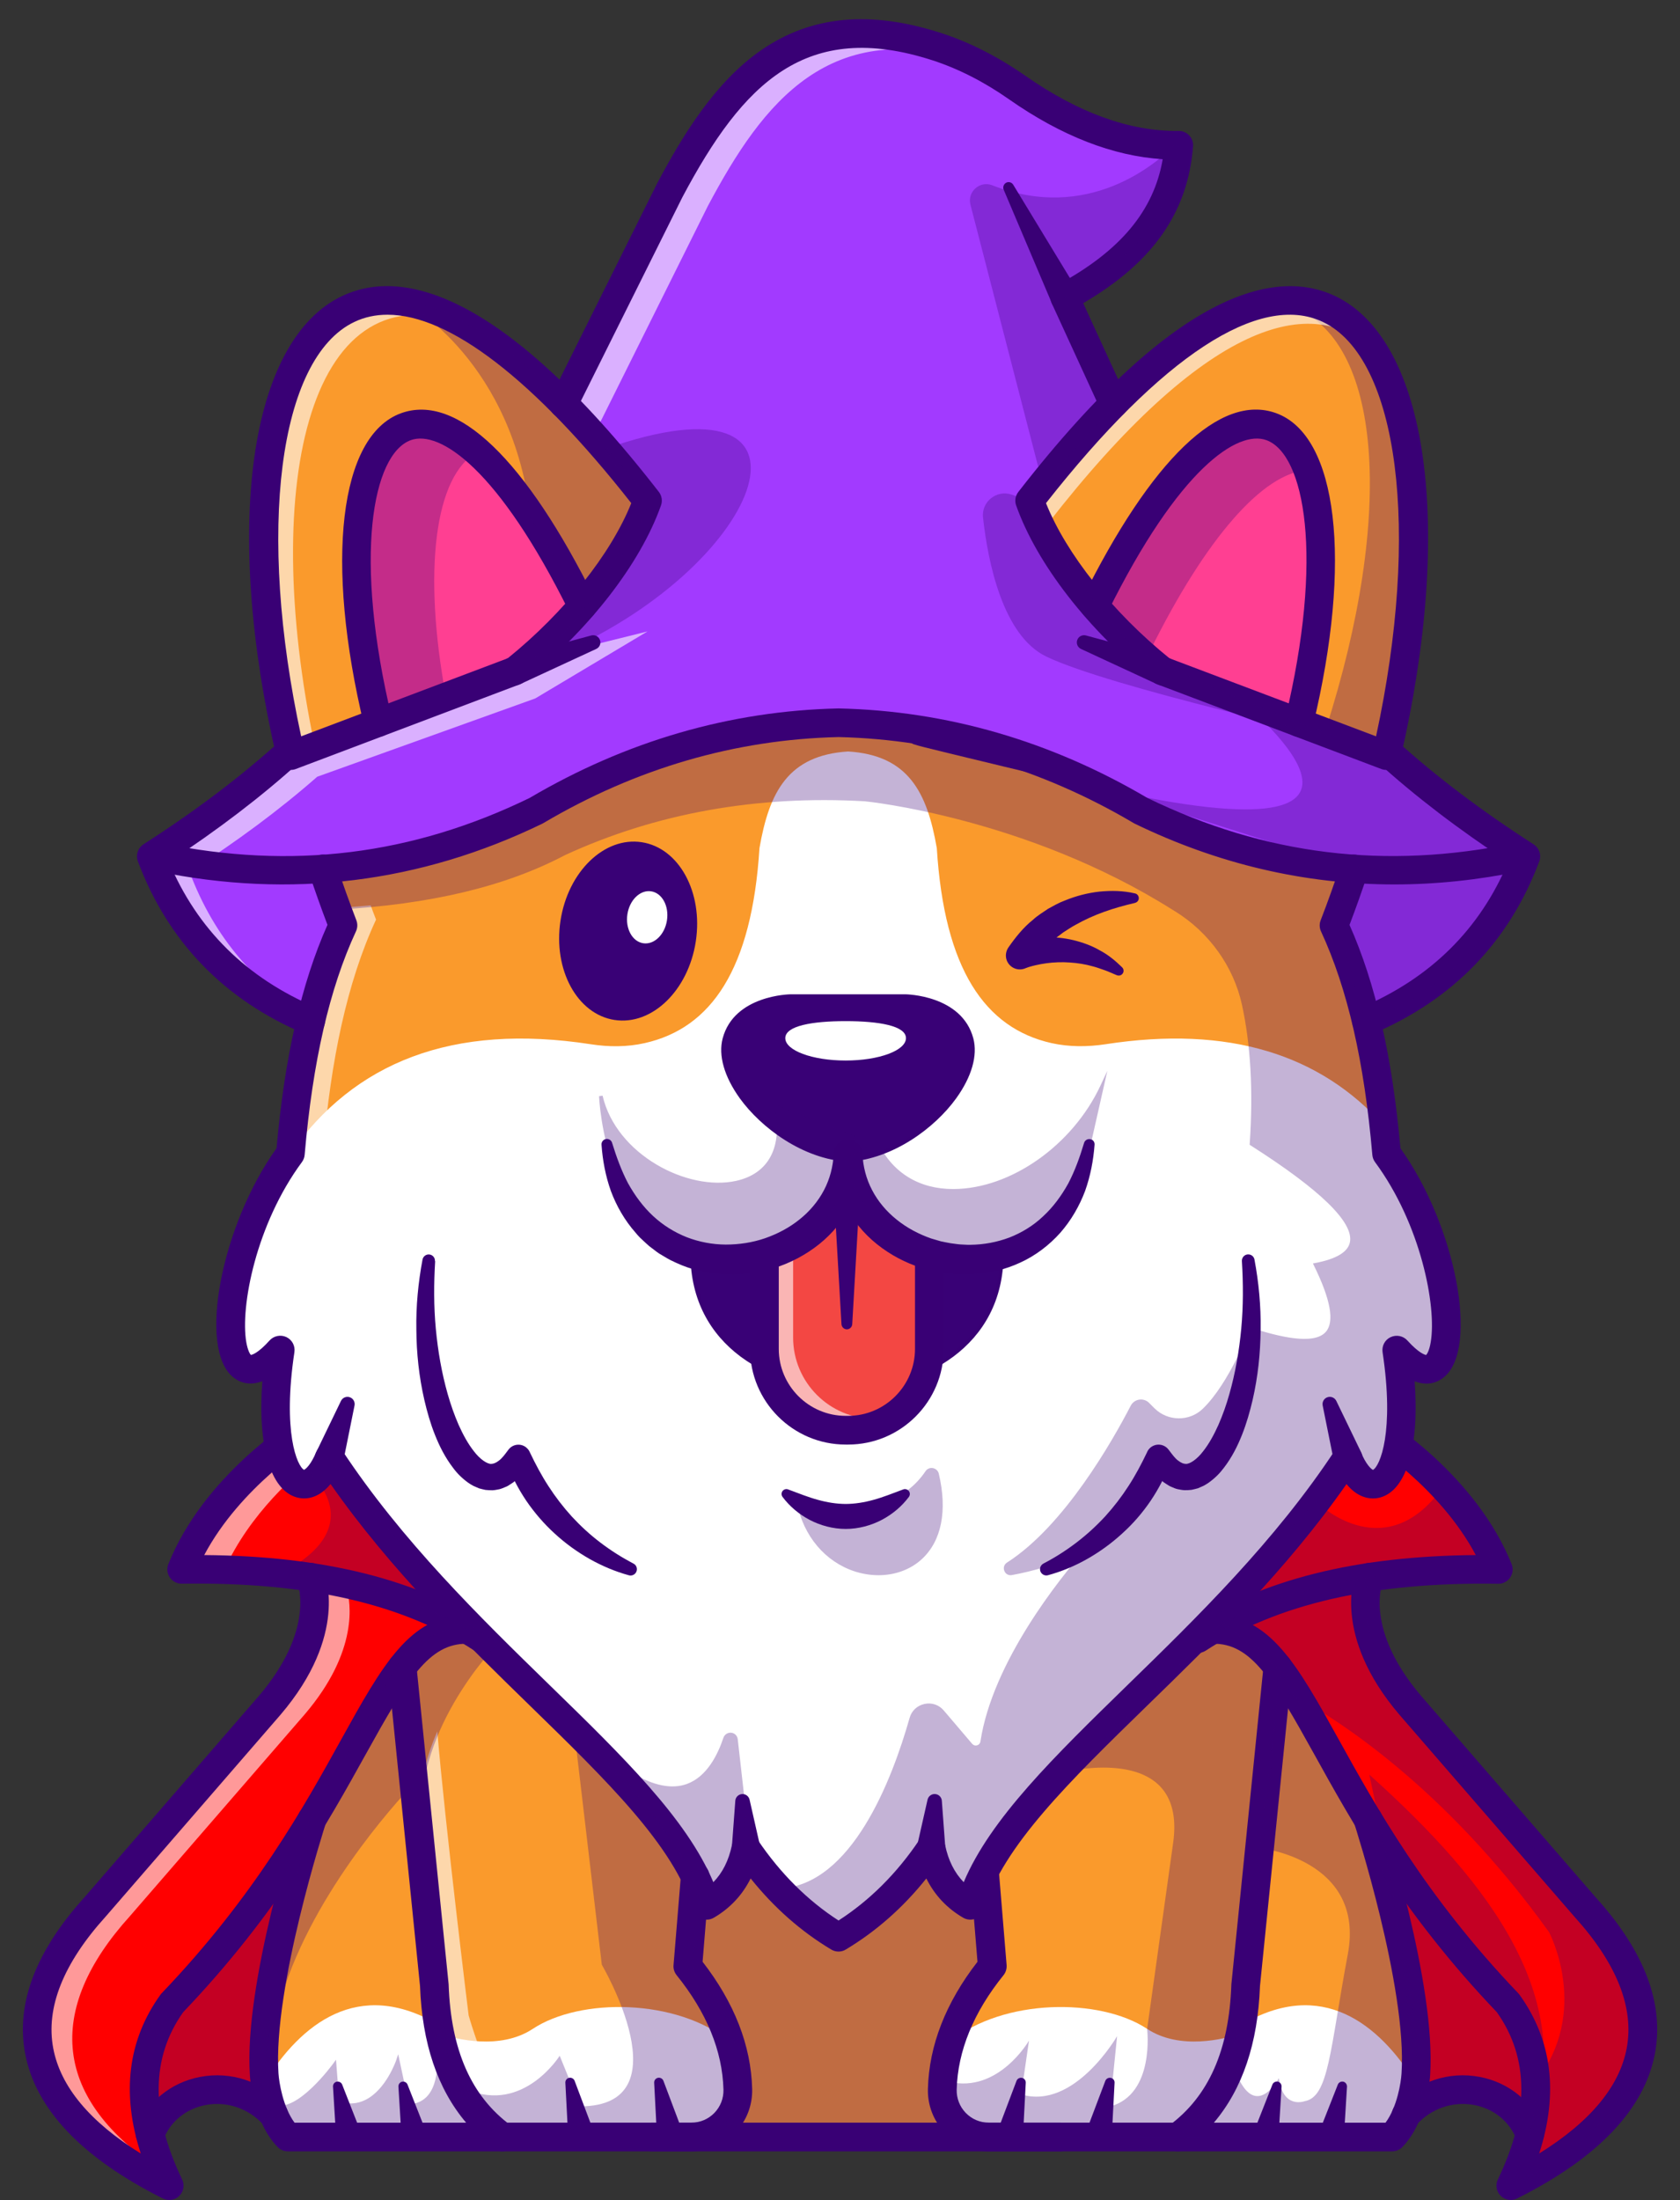 <?xml version="1.0" encoding="UTF-8"?>
<!DOCTYPE svg PUBLIC '-//W3C//DTD SVG 1.0//EN'
          'http://www.w3.org/TR/2001/REC-SVG-20010904/DTD/svg10.dtd'>
<svg height="3066.0" preserveAspectRatio="xMidYMid meet" version="1.0" viewBox="-31.8 -26.8 2341.9 3066.0" width="2341.9" xmlns="http://www.w3.org/2000/svg" xmlns:xlink="http://www.w3.org/1999/xlink" zoomAndPan="magnify"
><rect x="-31.8" y="-26.8" width="2341.9" height="3066.0" fill="#333333" stroke="none"/><g
  ><g
    ><g
      ><g id="change1_3"
        ><path d="M1941.8,2864.1c0,0-0.2,4-1.2,10.4c-2.5,17.8-10.1,54.4-31.9,77h-299c49.9-36.9,78.2-90.2,89.4-156.4 c0.1-0.2,0.1-0.4,0.1-0.4c2.9-17.5,4.7-35.9,5.4-55.1l19.3-191l25.5-252.1l3.9,6.5l121.8,205.5 C1875,2508.6,1950.2,2739.2,1941.8,2864.1z" fill="#fa9a2c"
        /></g
        ><g id="change1_8"
        ><path d="M877 2951.5L1445.7 2951.5 1377.3 2493.7 945.7 2471.2 886.6 2711.3z" fill="#fa9a2c"
        /></g
        ><g id="change2_25" opacity=".3"
        ><path d="M877 2951.5L1445.7 2951.5 1377.3 2493.7 945.7 2471.2 886.6 2711.3z" fill="#390176"
        /></g
        ><g id="change1_7"
        ><path d="M1701.2,2781.9c0,0-2.9,10.7-8.5,27c-13.6,40.4-43.2,114.7-82.9,142.6h-263.5c-36.4,0-65.7-30.2-64.7-66.6 c0.1-3.9,0.3-7.8,0.7-11.6c1.4-18.6,5-36.9,10.6-54.9l0.1-0.1c11.4-36.1,31.2-71,58.4-104.8l-10.3-124.9l50.6-77.9l71.2-70.1 l204.6-201.4c0,0,77.1,24,80.8,77.3S1701.2,2781.9,1701.2,2781.9z" fill="#fa9a2c"
        /></g
        ><g id="change3_7"
        ><path d="M1609.8,2951.5h299c21.8-22.6,29.4-59.2,31.9-77c-50-80.1-129.7-145.4-241.4-79.8c0,0-0.1,0.1-0.1,0.4 C1687.9,2861.3,1659.7,2914.6,1609.8,2951.5z" fill="#fff"
        /></g
        ><g id="change3_12"
        ><path d="M1281.6,2884.8c-1,36.4,28.2,66.6,64.7,66.6h263.5c39.8-27.9,69.3-102.2,82.9-142.6 c-16.4,5.3-79.3,22.4-125.4-8.1c-66.2-43.7-200.4-42.4-274.4,17.4l-0.1,0.1C1286.1,2840,1282.3,2862.2,1281.6,2884.8z" fill="#fff"
        /></g
        ><g
        ><g id="change4_4"
          ><path d="M2100.7,2947.5c-25.7-67.6-118.9-85.1-172.4-26.9c16-123.9-11.3-292.6-51.4-474.3 C2049.3,2601,2170.1,2762.3,2100.7,2947.5z" fill="#f00"
          /></g
          ><g id="change5_63"
          ><path d="M2100.8,2954.6l-2.4-6.2c-11.5-30.3-38.2-52.2-71.4-58.6c-35.6-6.8-71.8,5.3-96.8,32.5l-5.3,5.8l1-7.8 c17.4-134.3-18.3-323.6-51.4-473.5l-1.7-7.6l5.8,5.2c152.9,137.3,299.2,304.6,224.5,504L2100.8,2954.6z M2007.4,2882.9 c6.8,0,13.7,0.6,20.5,2c32.7,6.3,59.4,26.9,72.7,55.8c67.6-191.5-71.5-353.5-219.5-487.3c32.1,146.4,65.8,328.1,50.7,460.3 C1952.5,2893.7,1979.4,2882.9,2007.4,2882.9z" fill="#390075"
          /></g
        ></g
        ><g
        ><g id="change4_3"
          ><path d="M2056.7,2160.3c-154.9-2.4-290.7,21.3-398,83.8c-7.1,4.1-14.1,8.4-21,12.9l15.2-17.7l148.5-173.3l85.5-99.7 c0,0,46.5,28.7,93.3,78.4C2009.3,2075.7,2038.5,2114.9,2056.7,2160.3z" fill="#f00"
          /></g
          ><g id="change5_49"
          ><path d="M1624.3,2268.8l262.1-305.7l1.8,1.1c0.5,0.3,47.3,29.4,93.8,78.8c35.2,37.4,61.1,76.6,77,116.3l1.4,3.5 l-3.8-0.1c-166.2-2.6-296,24.8-396.7,83.4c-7.3,4.2-14.3,8.6-20.9,12.9L1624.3,2268.8z M1887.4,1969.7l-237,276.4 c2.3-1.4,4.7-2.8,7.1-4.2c100.7-58.7,230.2-86.1,395.5-84.1c-15.8-38-40.9-75.4-74.6-111.3 C1937.5,2003,1896.3,1975.5,1887.4,1969.7z" fill="#390075"
          /></g
        ></g
        ><g
        ><g id="change4_1"
          ><path d="M2074.2,3019.3c26-53.8,36.5-102,34.5-144.8c-1.9-41.6-15.7-78.1-38.6-109.9 c-165-172.3-233.3-328.7-291-424.1c-5.3-8.7-10.5-16.9-15.6-24.6c-3.3-4.9-6.6-9.6-10-14.1c-19.5-26.3-39.3-44.5-63-52.7 c-9.8-3.5-20.3-5.2-31.7-5l18.4-6.1l109.7-36.5l90.1-30c0,0-0.8,1.9-1.8,5.7c-5.1,19.3-15,86.1,59.3,173l243.5,280.9 C2310.1,2777.1,2281.7,2915.3,2074.2,3019.3z" fill="#f00"
          /></g
          ><g id="change5_60"
          ><path d="M2068.7,3024.8l3.2-6.6c24.8-51.4,36.3-99.7,34.3-143.6c-1.9-39.5-14.7-76-38.1-108.5 c-130.6-136.3-201.2-263.9-252.8-357c-13.5-24.4-26.2-47.4-38.3-67.2c-5.8-9.5-10.9-17.5-15.6-24.5c-3.6-5.3-6.8-9.9-9.9-14 c-20.7-27.9-40.4-44.4-61.8-51.8c-9.5-3.4-19.9-5.1-30.9-4.9l-16,0.2l238.5-79.4l-2.1,5c0,0-0.8,1.9-1.8,5.4 c-4.8,18.3-14.8,84.7,58.8,170.7l243.4,280.9c63.9,70.5,90.2,138.6,78.3,202.5c-13.5,71.9-74.9,135.7-182.7,189.7L2068.7,3024.8 z M1672,2242.2c6.7,0.8,13.2,2.3,19.3,4.5c22.4,7.8,42.8,24.8,64.2,53.6c3.2,4.2,6.4,8.9,10.1,14.2c4.7,7,9.8,15.1,15.7,24.7 c12.1,20,24.8,43,38.4,67.4c51.5,92.9,121.9,220.2,252.3,356.3c24.2,33.6,37.4,71,39.3,111.5c2,42.9-8.6,89.7-31.6,139.4 c102.3-52.5,160.6-114,173.5-182.8c11.6-62.2-14.3-128.9-77.1-198.2l-243.5-280.9c-75.2-87.9-64.8-156.4-59.8-175.3 c0.1-0.4,0.2-0.8,0.3-1.1L1672,2242.2z" fill="#390075"
          /></g
        ></g
        ><g id="change5_41"
        ><path d="M1637.7,2277c-6.5,0-12.9-3.2-16.7-9c-6-9.2-3.4-21.6,5.8-27.6c100.7-65.9,231.4-98.7,398.6-100 c-50.5-95.2-147.9-156.2-148.9-156.8c-9.4-5.8-12.3-18.1-6.5-27.5c5.8-9.4,18.1-12.3,27.5-6.5c5.2,3.2,128.5,80.2,177.9,203.5 c2.5,6.2,1.7,13.2-2.1,18.7s-10.1,8.8-16.8,8.6c-174.2-2.7-307.6,27.9-407.8,93.4C1645.3,2275.9,1641.5,2277,1637.7,2277z" fill="#390075"
        /></g
        ><g id="change5_39"
        ><path d="M2074.2,3039.2c-5.1,0-10.2-2-14-5.7c-6.1-6-7.7-15.2-4-22.9c44.1-91.4,43.6-169.8-1.5-233.2 c-131.7-137.8-202.8-266.1-254.7-359.8c-57.8-104.2-87.8-154.4-141-153.6c-0.1,0-0.2,0-0.3,0c-10.9,0-19.8-8.8-20-19.7 c-0.1-11,8.7-20.1,19.7-20.2c0.6,0,1.2,0,1.7,0c78.2,0,116.7,69.4,174.7,174.1c51,92.1,120.9,218.1,249.6,352.6 c0.6,0.7,1.2,1.4,1.8,2.1c45.6,63.2,54.8,137.5,27.6,221.5c71-44.1,112-93.3,122-146.7c10.6-56.5-13.9-118.2-72.9-183.3 l-243.7-281.2c-95.6-111.8-62.2-195.9-60.8-199.5c4.2-10.2,15.9-15,26.1-10.8c10.1,4.2,14.9,15.8,10.9,25.9 c-1.2,3.1-24.1,66.8,54.1,158.2l243.4,280.8c67.5,74.5,95.3,147.7,82.3,217.1c-14.5,77.5-79.1,145.5-192,202.1 C2080.3,3038.6,2077.2,3039.2,2074.2,3039.2z" fill="#390075"
        /></g
        ><g id="change5_32"
        ><path d="M1908.8,2971.4h-299c-8.6,0-16.3-5.5-19-13.7c-2.7-8.2,0.2-17.2,7.1-22.3c55.2-40.7,83.6-105,86.8-196.4 c0-0.4,0-0.9,0.1-1.3l44.8-443.1c1.1-11,10.9-19,21.9-17.9c11,1.1,19,10.9,17.9,21.9l-44.8,442.4 c-2.9,79.8-24.5,143.6-64.3,190.5h239.3c16.2-21.8,21.6-56.1,22.3-68.6c8-119.7-65.1-345.9-65.8-348.1 c-3.4-10.5,2.3-21.8,12.8-25.2c10.5-3.4,21.8,2.3,25.2,12.8c3.1,9.6,76.2,235.8,67.7,363c-0.1,2.4-4.2,64.2-38.6,99.9 C1919.4,2969.2,1914.2,2971.4,1908.8,2971.4z" fill="#390075"
        /></g
        ><g id="change5_52"
        ><path d="M1609.8,2971.4h-263.5c-23,0-44.6-9.1-60.6-25.6c-16.1-16.6-24.6-38.4-24-61.5 c1.6-60.6,24.9-120.1,69.1-177.1l-9.6-117.1c-0.9-11,7.3-20.6,18.3-21.6c11-1,20.6,7.3,21.6,18.3l10.3,124.9 c0.4,5.1-1.1,10.2-4.3,14.2c-41.9,51.9-63.8,105.6-65.3,159.4c-0.3,12.2,4.2,23.8,12.7,32.6c8.5,8.7,19.8,13.5,32,13.5h263.5 c11,0,20,8.9,20,20C1629.7,2962.5,1620.8,2971.4,1609.8,2971.4z" fill="#390075"
        /></g
        ><g id="change5_33"
        ><path d="M1845.9,2881.3l-4.3,70c-0.6,9.8-9,17.2-18.8,16.6c-9.8-0.6-17.2-9-16.6-18.8c0.1-1.9,0.6-3.7,1.2-5.4 l25.7-65.3c1.3-3.4,5.2-5.1,8.6-3.8C1844.4,2875.8,1846,2878.5,1845.9,2881.3z" fill="#390075"
        /></g
        ><g id="change5_7"
        ><path d="M1754.7,2881.3l-4.3,70c-0.6,9.8-9,17.2-18.8,16.6c-9.8-0.6-17.2-9-16.6-18.8c0.1-1.9,0.6-3.7,1.2-5.4 l25.7-65.3c1.3-3.4,5.2-5.1,8.6-3.8C1753.3,2875.8,1754.9,2878.5,1754.7,2881.3z" fill="#390075"
        /></g
        ><g id="change5_15"
        ><path d="M1521.9,2875.8l-3.7,70.9c-0.5,9.8-8.8,17.3-18.6,16.8s-17.3-8.8-16.8-18.6c0.1-1.9,0.5-3.7,1.1-5.3 l25.1-66.4c1.3-3.4,5.1-5.2,8.6-3.9C1520.4,2870.3,1522.1,2873,1521.9,2875.8z" fill="#390075"
        /></g
        ><g id="change5_13"
        ><path d="M1398.1,2875.8l-3.7,70.9c-0.5,9.8-8.8,17.3-18.6,16.8c-9.8-0.5-17.3-8.8-16.8-18.6 c0.1-1.9,0.5-3.7,1.1-5.3l25.1-66.4c1.3-3.4,5.1-5.2,8.6-3.9C1396.6,2870.3,1398.2,2873,1398.1,2875.8z" fill="#390075"
        /></g
        ><g id="change5_30"
        ><path d="M2100.7,2967.5c-8.1,0-15.6-4.9-18.7-12.9c-9.4-24.6-31.2-42.4-58.4-47.7c-29.6-5.7-59.8,4.5-80.6,27.2 c-7.5,8.1-20.1,8.7-28.2,1.2c-8.1-7.5-8.7-20.1-1.2-28.2c30.3-33,74.2-47.7,117.5-39.4c40.9,7.9,73.9,35,88.2,72.7 c3.9,10.3-1.3,21.9-11.6,25.8C2105.5,2967,2103.1,2967.5,2100.7,2967.5z" fill="#390075"
        /></g
        ><g id="change1_5"
        ><path d="M668.5,2951.5h-299c-11.8-12.2-19.4-28.6-24.4-43.8c-4.2-13-6.4-25.1-7.5-33.3c-0.9-6.4-1.1-10.4-1.1-10.4 c-8.3-124.8,66.8-355.5,66.8-355.5l125.6-212l44.8,443.1c0.7,19.2,2.5,37.6,5.4,55.1c0,0,0,0.1,0.1,0.4 c2.4,14.2,5.6,27.9,9.6,40.9c12,38.7,31.4,71.9,59.3,98.4C654.4,2940.4,661.2,2946.1,668.5,2951.5z" fill="#fa9a2c"
        /></g
        ><g id="change1_6"
        ><path d="M996.6,2884.8c0.4,14.1-3.8,27.3-11.1,38.1c-11.6,17.2-31.2,28.5-53.6,28.5H668.5 c-12.5-8.7-24-22.1-34.3-37.6c-22.5-33.7-39.3-77.3-48.6-105c-5.5-16.3-8.5-27-8.5-27s-50.9-412.2-47.1-465.5 c3.8-53.3,80.8-77.3,80.8-77.3l159.1,156.6l109.6,107.8l7.1,7l50.6,77.9l-0.1,1.1l-10.2,123.9c2.5,3.1,4.9,6.2,7.3,9.3v0.1 l0,0.1c23.5,30.9,40.7,62.6,51,95.4l0,0.1c5,15.9,8.4,32.1,10,48.5C996.1,2872.8,996.5,2878.8,996.6,2884.8z" fill="#fa9a2c"
        /></g
        ><g id="change3_14" opacity=".6"
        ><path d="M712.9,2951.5h-44.4c-12.5-8.7-24-22.1-34.3-37.6c-22.5-33.7-39.3-77.3-48.6-105c-5.5-16.3-8.5-27-8.5-27 s-22.7-183.7-36.7-321.6c2.9-3.1,4.5-4.6,4.5-4.6l9.6,72.2c-6.7-51.2,5.3-100.3,23.3-141.8c11.2,133,43.7,395.9,43.7,395.9 s3,10.7,8.5,27c9.3,27.7,26.2,71.3,48.6,105C688.9,2929.3,700.4,2942.7,712.9,2951.5z" fill="#fff"
        /></g
        ><g id="change3_15"
        ><path d="M668.5,2951.5h-299c-21.8-22.6-29.4-59.2-31.9-77c50-80.1,129.7-145.4,241.4-79.8c0,0,0,0.1,0.1,0.4 C590.4,2861.3,618.6,2914.6,668.5,2951.5z" fill="#fff"
        /></g
        ><g id="change3_5"
        ><path d="M996.6,2884.8c1,36.4-28.2,66.6-64.7,66.6H668.5c-39.8-27.9-69.3-102.2-83-142.6 c16.4,5.3,79.3,22.4,125.4-8.1c66.2-43.7,200.4-42.4,274.4,17.4l0,0.1C992.2,2840,996,2862.2,996.6,2884.8z" fill="#fff"
        /></g
        ><g
        ><g id="change4_5"
          ><path d="M177.5,2947.5c25.7-67.6,118.9-85.1,172.4-26.9c-16-123.9,11.3-292.6,51.4-474.3 C229,2601,108.2,2762.3,177.5,2947.5z" fill="#f00"
          /></g
          ><g id="change5_6"
          ><path d="M177.5,2954.6l-2.3-6.2c-74.7-199.4,71.6-366.7,224.5-504l5.8-5.2l-1.7,7.6 c-33.1,149.9-68.8,339.2-51.4,473.5l1,7.8l-5.3-5.8c-25-27.2-61.1-39.4-96.8-32.5c-33.2,6.4-59.9,28.3-71.4,58.6L177.5,2954.6z M397.2,2453.3c-148,133.8-287.2,295.8-219.5,487.3c13.2-28.9,40-49.5,72.7-55.8c34.9-6.7,70.3,4,96.2,28.7 C331.5,2781.4,365.2,2599.6,397.2,2453.3z" fill="#390075"
          /></g
        ></g
        ><g id="change2_1" opacity=".3"
        ><path d="M2100.7,2947.5c-25.7-67.6-118.9-85.1-172.4-26.9c16-123.9-11.3-292.6-51.4-474.3 C2049.3,2601,2170.1,2762.3,2100.7,2947.5z" fill="#390176"
        /></g
        ><g id="change2_4" opacity=".3"
        ><path d="M177.5,2947.5c25.7-67.6,118.9-85.1,172.4-26.9c-16-123.9,11.3-292.6,51.4-474.3 C229,2601,108.2,2762.3,177.5,2947.5z" fill="#390176"
        /></g
        ><g
        ><g id="change4_2"
          ><path d="M640.5,2257c-78.3-51.2-173.3-79.7-280.9-91c-44-4.6-90.1-6.4-138.1-5.7c47.4-118.6,169.8-194,169.8-194 l28.6,33.3L640.5,2257z" fill="#f00"
          /></g
          ><g id="change5_3"
          ><path d="M653.9,2268.7l-14.7-9.6c-75-49.1-166.5-78.7-279.8-90.6c-42.9-4.5-89.3-6.4-137.8-5.7l-3.8,0.1l1.4-3.5 c47.2-118,169.6-194.4,170.8-195.2l1.8-1.1L653.9,2268.7z M242.2,2157.7c41.2,0,80.7,2,117.7,5.9c107.1,11.2,195,38.3,268,82.6 l-237-276.4c-15.1,9.8-121.2,81.4-165.6,188.1C231,2157.7,236.6,2157.7,242.2,2157.7z" fill="#390075"
          /></g
        ></g
        ><g id="change3_6" opacity=".6"
        ><path d="M391.4,1966.4l26.7,31.1c-37.4,28.5-102.4,86.1-137,163.3c-19.5-0.6-39.3-0.8-59.5-0.4 C269,2041.7,391.4,1966.4,391.4,1966.4z" fill="#fff"
        /></g
        ><g
        ><g id="change4_6"
          ><path d="M401.3,2171.4c0,0,31.2,75.1-57.4,178.7L100.5,2631c-132.3,146.1-103.9,284.3,103.6,388.3 c-51.2-106.1-42.4-190.2,4.1-254.7C478.7,2482,489.3,2242.4,619.6,2244L401.3,2171.4z" fill="#f00"
          /></g
          ><g id="change5_16"
          ><path d="M209.5,3024.8l-6.6-3.3c-107.8-54-169.2-117.8-182.7-189.7c-12-63.8,14.4-131.9,78.3-202.5L342,2348.5 c86.5-101.1,57.3-175.4,57-176.1l-2.1-5.1l238.6,79.4l-16.1-0.2c-0.5,0-0.9,0-1.3,0c-65,0-99.1,61.4-155.1,162.6 c-51.6,93.1-122.3,220.7-253,357.2c-49.7,68.9-51,153.7-3.6,251.9L209.5,3024.8z M405.2,2175.3c5,18.5,16.5,87.7-59.4,176.4 l-243.5,280.9c-62.9,69.4-88.8,136.1-77.2,198.3c12.9,68.8,71.3,130.3,173.5,182.8c-45-97.1-42.5-181.4,7.4-250.6 c130.5-136.3,201-263.6,252.5-356.4c51.7-93.3,87.1-157.1,147.6-164.4L405.2,2175.3z" fill="#390075"
          /></g
        ></g
        ><g id="change3_3" opacity=".6"
        ><path d="M149.4,2643.5c-118.8,131.1-108,255.8,45.4,355.2c2.8,6.8,5.9,13.6,9.3,20.6 c-207.5-104-235.9-242.2-103.6-388.3l243.4-280.9c88.6-103.6,57.4-178.7,57.4-178.7l50.4,16.8c4.9,17.3,17.3,85.3-58.9,174.4 L149.4,2643.5z" fill="#fff"
        /></g
        ><g id="change5_27"
        ><path d="M640.5,2277c-3.8,0-7.5-1.1-10.9-3.3c-100.1-65.5-233.5-96.1-407.8-93.4c-6.6,0.1-13-3.1-16.8-8.6 c-3.8-5.5-4.6-12.5-2.1-18.7c49.3-123.3,172.6-200.3,177.9-203.5c9.4-5.8,21.7-2.8,27.5,6.5c5.8,9.4,2.9,21.7-6.5,27.5l0,0 c-1.1,0.7-98.4,61.6-148.9,156.9c167.2,1.3,297.8,34.1,398.6,100c9.2,6,11.8,18.4,5.8,27.6C653.4,2273.8,647.1,2277,640.5,2277z" fill="#390075"
        /></g
        ><g
        ><g
          ><g id="change6_1"
            ><path d="M2095.2,1166.6C2095.2,1166.6,2095.2,1166.6,2095.2,1166.6c-0.7,1.8-1.3,3.4-1.9,5.1 c-40.5,104.4-113.8,179-219.6,223.9c-0.2,0.1-0.4,0.2-0.7,0.3H401.3c-107.9-45.6-182-122.1-222.2-229.3 c71.2-45.7,136-94.1,193.1-146l217.2-189l164.2-295.7L901.6,239C979.4,92.2,1072.4-26.8,1274,38.2 c40.2,12.9,77.7,32.9,112.3,57.1c74.3,51.9,147.4,79.7,219,80.3c2.1,0.1,4.1,0.1,6.1,0.1c-7.9,100.9-71.4,164.4-158.9,211.7 l68.1,148.4l1.3,2.8l129.8,276.2l184.1,151.3l66.2,54.4C1959.2,1072.5,2024.1,1120.9,2095.2,1166.6z" fill="#a23aff"
            /></g
          ></g
          ><g opacity=".6"
          ><g id="change3_10"
            ><path d="M1326.3,59.6c-201-64.4-293.8,54.5-371.5,201L807,557.5L642.7,853.2L496.3,980.7l233.4-92.5l141.1-35 l-156.5,93.4l-303.9,109.1c-53.3,46.8-113,90.8-178,132.5c34.4,91.8,93.7,161.1,177.8,207.7h-8.8 c-107.9-45.6-182-122.1-222.2-229.3c71.2-45.7,136-94.1,193.1-146l217.2-189l164.2-295.7L901.6,239 C979.4,92.2,1072.4-26.8,1274,38.2C1292,44,1309.5,51.2,1326.3,59.6z" fill="#fff"
            /></g
          ></g
          ><g id="change1_2"
          ><path d="M870.8,671c-19.7,55.5-61.3,117.5-115.5,173.9c-21.3,22.2-44.6,43.5-69.3,63.3l-312.5,118.1 c-84.1-363-26.5-667.7,164.3-631.4C622.7,411.1,733.9,494.8,870.8,671z" fill="#fa9a2c"
          /></g
          ><g id="change2_16" opacity=".3"
          ><path d="M2095.2,1166.6c-0.6,1.7-1.3,3.4-1.9,5.1c-86.5,19.4-236.7,12.4-236.7,12.4l-352.3-112.5 c486.6,110.8,189.9-125,189.9-125l141.7,19.6l66.2,54.4C1959.2,1072.5,2024.1,1120.9,2095.2,1166.6z" fill="#390176"
          /></g
          ><g id="change3_1" opacity=".6"
          ><path d="M618.5,426.8c-216-86-289.7,214.4-211.4,586.8l-33.6,12.7C278.5,616.2,364.4,280.7,618.5,426.8z" fill="#fff"
          /></g
          ><g id="change1_4"
          ><path d="M1403.6,671c27.5,77.4,97.4,167.3,184.8,237.2l312.5,118.1C2022.3,501.6,1847.9,99,1403.6,671z" fill="#fa9a2c"
          /></g
          ><g opacity=".3"
          ><g id="change2_19"
            ><path d="M1919.4,1023.5l-101.2-31.6c94.3-293,82.8-547.2-48.6-593.2C1919.7,414.1,1975.9,691.6,1919.4,1023.5z" fill="#390176"
            /></g
            ><g id="change5_24"
            ><path d="M1921.4,1026.7L1815,993.5l0.8-2.4c97.7-303.6,78.3-546.2-47.1-590.1l-20-7l21.1,2.2 c37.5,3.9,70,23.7,96.8,58.9c76.6,100.9,97.8,318.8,55.3,568.8L1921.4,1026.7z M1821.3,990.3l96.1,30 c41.7-247.5,20.8-462.8-54.8-562.2c-20.9-27.5-45.3-45.2-72.9-53C1900,467,1913.8,701.2,1821.3,990.3z" fill="#390075"
            /></g
          ></g
          ><g id="change3_11" opacity=".6"
          ><path d="M1884.1,464.2c-85-87.3-237.9-40.9-455.5,239.2c11.6,32.7,30.7,67.5,55.5,102.2 c-37-45-65.3-91.7-80.5-134.6C1644.5,360.9,1806,337.2,1884.1,464.2z" fill="#fff"
          /></g
          ><g id="change7_2"
          ><path d="M495.4,980.2C393,555.3,564.5,382.1,780.1,817.6l-83.7,86.8L495.4,980.2z" fill="#ff3f92"
          /></g
          ><g opacity=".3"
          ><g id="change2_29"
            ><path d="M587.6,945.4l-92.2,34.8c-77.1-320.3,1.3-497.6,136.9-378.9C575.6,631.9,552.8,758.8,587.6,945.4z" fill="#390176"
            /></g
            ><g id="change5_62"
            ><path d="M493.6,983.6l-0.7-2.8c-49.3-204.8-37.6-369.6,29.2-410c30.6-18.5,69.2-8.6,111.8,28.6l2.7,2.4l-3.2,1.7 c-59.2,31.8-76.2,165.8-43.4,341.4l0.4,2.1L493.6,983.6z M554.7,566.8c-10.7,0-20.8,2.8-29.9,8.3 c-53.8,32.6-83.1,169.4-27.6,401.8l87.6-33.1c-32.1-173.7-15.2-307.2,43.2-342.9C601.4,578.3,576.6,566.8,554.7,566.8z" fill="#390075"
            /></g
          ></g
          ><g id="change7_1"
          ><path d="M1779,980.2c102.3-424.9-69.1-598.1-284.7-162.6l70.3,70.6L1779,980.2z" fill="#ff3f92"
          /></g
          ><g opacity=".3"
          ><g id="change2_5"
            ><path d="M1568.9,879.2l18.9,19l-23.3-10l-70.4-70.6c134.3-271.2,251.5-306.4,296-191.6 C1733,629.6,1654.4,706.6,1568.9,879.2z" fill="#390176"
            /></g
            ><g id="change5_44"
            ><path d="M1598.8,905.6l-35.9-15.6l-71.6-71.8l0.8-1.6c81.6-164.8,165.6-257.6,230.7-254.7 c30.2,1.3,54.4,23.2,69.9,63.2l1.2,3.2l-3.4,0.2c-61.8,3.8-141.3,95-218.4,250.2L1598.8,905.6z M1566,886.1l10.9,4.7 l-11.1-11.1l0.8-1.6c77.9-157.4,155.9-247.4,220-254.3c-14.8-36.1-36.9-55.7-64.2-57c-62.8-2.8-144.8,88.4-225.2,250.3 L1566,886.1z" fill="#390075"
            /></g
          ></g
          ><g id="change1_1"
          ><path d="M1915.4,1854.5c26.4,175.7-33.8,232.6-68.7,149.5c-181,275-473.3,448.8-525.5,624.5 c-27.5-16.1-46.8-41.5-54.9-79.9c-36,53.3-79.2,94.6-129.1,124.4c-29.6-17.7-56.9-39.4-81.6-65.3c-17-17.7-32.9-37.4-47.5-59.1 c-8.1,38.4-27.4,63.8-54.9,79.9c-52.3-175.7-344.6-349.6-525.5-624.5c-35,83.1-95.2,26.2-68.8-149.5 c-96.2,106.7-92.4-129.8,14.1-273.8c0-0.1,0-0.1,0-0.1c10.4-120.4,32.1-229.2,73.3-317.9c-10.1-26.3-19.5-52.4-28.2-78.6 c127.6-13.1,240.6-43.1,329.4-101c115.3-66.5,244.9-101.4,389.6-102.9c0,0,211.3,6.2,414.4,122.7 c203.1,116.5,304.7,81.2,304.7,81.2c-8.6,26.2-18,52.3-28.2,78.6c5.4,11.7,10.5,23.8,15.3,36.2 c27.5,71.4,44.4,153.8,54.2,243.5c1.4,12.6,2.7,25.4,3.8,38.2C2007.8,1724.6,2011.7,1961.2,1915.4,1854.5z" fill="#fa9a2c"
          /></g
          ><g id="change3_8" opacity=".6"
          ><path d="M492.4,1254.8c-41.1,88.7-62.9,197.5-73.3,317.9c0,0,0,0,0,0.1c-77,104-100.3,256.4-71,292.6 c-84.9,77.4-77.4-146.4,24.9-284.7c0-0.1,0-0.1,0-0.1c10.4-120.4,32.1-229.2,73.3-317.9c-3.1-8.1-6.1-16.1-9.1-24.2 c16.1-0.9,32-2.1,47.7-3.6C487.3,1241.5,489.8,1248.2,492.4,1254.8z" fill="#fff"
          /></g
          ><g id="change3_16" opacity=".6"
          ><path d="M464.2,1176.2c19.1-1.9,37.9-4.3,56.4-7.1c-18.1,3.6-36.7,6.6-55.6,9.3 C464.7,1177.7,464.5,1176.9,464.2,1176.2z" fill="#fff"
          /></g
          ><g id="change3_9"
          ><path d="M1915.4,1854.5c26.4,175.7-33.8,232.6-68.7,149.5c-181,275-473.3,448.8-525.5,624.5 c-27.5-16.1-46.8-41.5-54.9-79.9c-36,53.3-79.2,94.6-129.1,124.4c-49.9-29.8-93-71.1-129.1-124.4c-2.4,11.5-5.8,21.8-10.2,31.1 c-10.1,21.7-25.4,37.6-44.7,48.8c-18.9-63.6-69.2-126.9-134.3-194.9C704,2313.8,543.1,2179.5,427.7,2004 c-35,83-95.2,26.2-68.8-149.5c-96.2,106.7-92.4-129.8,14.1-273.8c0-0.1,0-0.1,0-0.1c88.9-126.8,225.6-181.9,418.7-152.1 c25,3.9,50.6,4,75.3-1.6c92.6-20.8,149.3-102.9,159.9-271.7c13.6-78.4,40.1-129.5,123.6-134.7c83.6,5.2,110,56.3,123.6,134.7 c10.5,168.8,67.2,250.9,159.8,271.7c24.7,5.5,50.2,5.4,75.3,1.6c172.4-26.6,299.9,14.4,388.4,113.8c1.4,12.6,2.7,25.4,3.8,38.2 C2007.8,1724.6,2011.7,1961.2,1915.4,1854.5z" fill="#fff"
          /></g
          ><g opacity=".3"
          ><g id="change2_15"
            ><path d="M423.9,1318.3c0.2,0.8,0.5,1.5,0.7,2.2c-1.2,2.2-2.5,4.3-3.7,6.5C421.8,1324.1,422.9,1321.2,423.9,1318.3z" fill="#390176"
            /></g
            ><g id="change5_53"
            ><path d="M423.1,1328.3l-4.6-2c0.7-2.3,1.5-4.5,2.3-6.8l3.4-9.8l2.1,7.9c0.2,0.7,0.4,1.4,0.7,2.1l0.4,1.1l-0.6,1 C425.5,1323.9,424.2,1326.1,423.1,1328.3z" fill="#390075"
            /></g
          ></g
          ><g opacity=".3"
          ><g id="change2_14"
            ><path d="M1915.4,1854.5c26.4,175.7-33.8,232.6-68.7,149.5c-181,275-473.3,448.8-525.5,624.5 c-27.5-16.1-46.8-41.5-54.9-79.9c-36,53.3-79.2,94.6-129.1,124.4c-29.6-17.7-56.9-39.4-81.6-65.3 c103.4-5.3,160.4-159.9,183.1-239.7c5.5-19.3,30.3-24.7,43.3-9.4l39.6,46.5c5,5.9,14.7,3.2,15.9-4.5 c20-132.1,151.4-273.4,155.7-278c-36.6,24.9-82.1,37.2-114.8,43.2c-7.6,1.4-11.6-8.7-5.1-12.9 c81.5-52.1,150.3-174.9,173.4-219.5c4.2-8.1,15.1-9.8,21.6-3.3l7.5,7.5c19.6,19.6,51.3,19.9,71.1,0.5 c38.4-37.3,65.9-111.7,65.9-111.7c87.7,27.8,147.8,27.9,89.3-90.7c87.5-16.7,64.7-70.5-89.3-168.5c5.8-85-0.8-148.7-10.9-194.6 c-12.1-54.8-46.5-102-94.2-131.5c-1.2-0.8-2.4-1.5-3.5-2.2c-207-130.5-430.1-151.6-430.1-151.6 c-153.1-8.8-292.5,16.9-418.9,75.2c-88.7,46.8-197.1,69.2-317.9,75.9c-6.7-18.2-13.1-36.3-19.1-54.4 c127.6-13.1,240.7-43.1,329.4-101c115.3-66.5,244.9-101.4,389.6-102.9c0,0,211.3,6.2,414.4,122.7 c203.1,116.5,304.7,81.2,304.7,81.2c-8.6,26.2-18,52.3-28.2,78.6c5.4,11.7,10.5,23.8,15.3,36.2c1.6,4,3.1,8.1,4.6,12.3 c0.3,0.8,0.6,1.6,0.8,2.4c1.3,3.7,2.7,7.4,3.9,11.1c0.3,0.9,0.7,1.8,0.9,2.8c1.3,3.9,2.6,7.8,3.8,11.8c0.2,0.8,0.5,1.7,0.8,2.6 c18.9,60.8,31.4,128.2,39.2,200.4c1.4,12.6,2.7,25.4,3.8,38.2C2007.8,1724.6,2011.7,1961.2,1915.4,1854.5z" fill="#390176"
            /></g
            ><g id="change5_14"
            ><path d="M1137.2,2675.9l-1.3-0.8c-29.8-17.8-57.4-39.9-82.1-65.7l-3.8-3.9l5.4-0.3 c100.1-5.2,156.2-151.2,180.8-237.9c2.8-10,10.6-17.2,20.7-19.4c10.1-2.2,20.2,1.2,26.9,9.1l39.6,46.5c1.7,2,4.3,2.8,6.8,2.1 c2.5-0.7,4.3-2.7,4.7-5.3c16.9-111.3,111.3-227.9,144.8-266.4c-34.1,19.2-72.8,29.2-100.9,34.4c-4.6,0.9-8.9-1.5-10.6-5.9 c-1.7-4.4-0.2-9,3.7-11.5c80.1-51.2,147.3-169.9,172.5-218.6c2.4-4.6,6.7-7.7,11.8-8.5c5.1-0.8,10.2,0.9,13.8,4.5l7.5,7.5 c18.5,18.5,48.9,18.8,67.6,0.5c37.5-36.5,65-110,65.3-110.7l0.8-2.2l2.3,0.7c36.2,11.5,86.3,24.5,103,5.1 c12.2-14.2,6.5-45.2-16.7-92.3l-1.4-2.9l3.2-0.6c29.5-5.6,45.8-15.4,48.4-29.2c5.3-27.6-41.4-72.9-138.6-134.8l-1.2-0.8 l0.1-1.5c5-73.3,1.3-138.5-10.9-193.9c-11.7-53.2-45.7-100.6-93.1-129.9l-3.6-2.2c-204.1-128.7-426.7-151-429-151.2 c-150.4-8.6-290.9,16.6-417.6,74.9c-83.2,43.9-187.5,68.8-318.8,76.2l-1.8,0.1l-0.6-1.7c-6.6-17.9-13-36.2-19.1-54.5l-1-2.9 l3.1-0.3c139.1-14.3,246.5-47.2,328.3-100.6c116.3-67.1,247.8-101.8,390.9-103.3c2.2,0.1,214.4,7.5,415.7,123 c199.5,114.4,301.6,81.3,302.6,81l4.8-1.6l-1.6,4.8c-8.4,25.5-17.8,51.7-27.8,77.7c5.2,11.4,10.3,23.3,14.9,35.4 c1.6,4.1,3.1,8.2,4.6,12.3c0.3,0.8,0.6,1.7,0.9,2.6c1.3,3.6,2.6,7.3,3.9,11.1c0.3,0.9,0.7,1.8,1,2.8c1.3,3.9,2.6,7.8,3.8,11.8 c0.2,0.8,0.5,1.7,0.8,2.5c18.1,58.1,30.9,123.8,39.4,201c1.4,12.1,2.6,24.4,3.7,37.6c82.3,111.7,102,270.3,66.6,299.2 c-8.9,7.3-24.9,9.8-51.3-17c15.1,109.1-3.9,173.7-31.1,181.3c-14.8,4.2-29.9-8.2-41.7-34.1c-85,127.9-194.2,234.4-290.7,328.4 c-109.7,106.9-204.5,199.3-232,291.6l-0.9,3.1l-2.8-1.6c-28.4-16.6-46.3-41.4-54.8-75.9c-35.1,50.6-77.7,91.1-126.7,120.4 L1137.2,2675.9z M1061.1,2609.8c23.1,23.5,48.6,43.8,76.1,60.3c49.3-29.7,92-71.1,127-122.9l3.3-4.9l1.2,5.8 c7.3,34.8,24,59.9,51,76.6c29-92.6,123.3-184.5,232.4-290.7c97.3-94.8,207.5-202.2,292.5-331.4l2.6-3.9l1.8,4.3 c10.8,25.8,24.9,39,37.6,35.4c25.1-7,42.9-73.8,26.3-183.6l-1.2-8.2l5.6,6.2c14.9,16.6,35.7,33.9,49.9,22.2 c33.2-27.2,11.7-185.2-67.9-292.9l-0.4-0.6l-0.1-0.7c-1.2-13.5-2.4-25.9-3.8-38.2c-8.4-76.9-21.2-142.3-39.2-200 c-0.3-0.8-0.6-1.7-0.8-2.6c-1.2-3.9-2.5-7.8-3.8-11.7c-0.3-1-0.6-1.8-0.9-2.7c-1.3-3.8-2.6-7.5-3.9-11.1 c-0.3-0.9-0.6-1.7-0.8-2.4c-1.5-4.2-3.1-8.3-4.6-12.3c-4.7-12.4-9.9-24.5-15.2-36.1l-0.4-1l0.4-1c9.6-24.8,18.5-49.7,26.6-74 c-22.2,5.5-121.9,20.6-302.1-82.7c-200.1-114.8-411.1-122.3-413.2-122.4c-142.1,1.4-272.8,35.9-388.3,102.5 c-81.8,53.4-188.9,86.4-327.3,101c5.5,16.7,11.4,33.4,17.4,49.7c129.7-7.5,232.8-32.2,315-75.6 c127.5-58.8,268.9-84.1,420.2-75.4c2.3,0.2,226.1,22.6,431.2,152l3.5,2.2c48.6,30,83.3,78.5,95.3,133.1 c12.2,55.5,16,120.7,11.1,193.8c99.7,63.6,145.3,109.1,139.6,139.2c-3,15.6-19.1,26.3-49.2,32.5c23.3,48.1,28.1,79.1,14.6,94.9 c-14.2,16.5-46.9,15.6-106.1-2.8c-5,12.9-30.6,76.2-65.7,110.3c-20.7,20.2-54.2,19.9-74.7-0.6l-7.5-7.5c-2.5-2.5-6-3.7-9.5-3.1 c-3.5,0.6-6.4,2.7-8.1,5.8c-25.4,49-93.2,168.7-174.3,220.5c-2.3,1.5-2.4,3.8-1.7,5.5c0.6,1.6,2.3,3.4,5,2.8 c31.8-5.8,77.3-18,113.8-42.8l18.6-12.7l-15.4,16.4c-5.5,5.9-135.2,145.4-155.1,276.7c-0.7,4.5-3.8,8.1-8.2,9.4 c-4.4,1.2-9-0.1-12-3.6l-39.6-46.5c-5.5-6.5-13.8-9.3-22.1-7.5c-8.3,1.8-14.6,7.7-16.9,15.9 C1216.5,2455.1,1160.8,2599.7,1061.1,2609.8z" fill="#390075"
            /></g
          ></g
          ><g id="change5_54"
          ><path d="M373.5,1046.2c-3.2,0-6.5-0.8-9.4-2.4c-5.1-2.7-8.7-7.5-10-13.1C279,706.6,315.5,447.4,445,385.8 c76.5-36.4,215.2-18.6,441.6,272.9c4.2,5.4,5.3,12.5,3,18.9c-28.9,81.5-100.4,173.5-191.1,246.1c-1.6,1.3-3.5,2.3-5.4,3.1 l-312.5,118.1C378.3,1045.8,375.9,1046.2,373.5,1046.2z M508.4,411.8c-16.6,0-32.1,3.3-46.3,10.1 C356.3,472.3,326,713.2,388,999.4l288-108.8c79-63.8,143.9-145.5,172.2-216.2C713.1,502.6,595,411.8,508.4,411.8z" fill="#390075"
          /></g
          ><g id="change5_18"
          ><path d="M679.2,889.4l113.3-30.6c5.3-1.4,10.8,1.7,12.3,7.1c1.3,4.8-1.1,9.7-5.5,11.7l-106.5,49.3 c-10,4.7-22,0.3-26.6-9.8s-0.3-22,9.8-26.6C677,890.1,678.1,889.7,679.2,889.4z" fill="#390075"
          /></g
          ><g id="change5_21"
          ><path d="M495.3,1000.2c-9,0-17.2-6.2-19.4-15.3c-55.3-229.5-34.6-404.6,51.3-435.8c77.7-28.2,173.8,64,270.7,259.7 c4.9,9.9,0.8,21.9-9,26.8c-9.9,4.9-21.9,0.8-26.8-9C663,626.2,581,572.1,540.9,586.6c-53.4,19.4-80.7,162.3-26.1,388.9 c2.6,10.7-4,21.5-14.7,24.1C498.5,1000,496.9,1000.2,495.3,1000.2z" fill="#390075"
          /></g
          ><g id="change5_31"
          ><path d="M401.3,1415.9c-2.6,0-5.2-0.5-7.8-1.6c-112.7-47.6-191.1-128.6-233.1-240.7c-3.3-8.8,0-18.7,7.9-23.8 c72.1-46.3,136.2-94.7,190.5-144c8.2-7.4,20.8-6.8,28.2,1.4s6.8,20.8-1.4,28.2c-52.4,47.5-113.5,94.2-181.9,139 c39.3,93.7,108.3,162,205.4,203c10.2,4.3,14.9,16,10.6,26.2C416.5,1411.3,409.1,1415.9,401.3,1415.9z" fill="#390075"
          /></g
          ><g
          ><g id="change2_26"
            ><path d="M933.2,1720.9c0,248,431.4,248,431.4,0c-127.3,10.5-194.7-30.5-217.5-109.8 C1110.1,1710,1035.1,1739.9,933.2,1720.9z" fill="#390176"
            /></g
            ><g id="change5_58"
            ><path d="M1148.9,1909.4c-105.1,0-218.2-59-218.2-188.5v-3l3,0.6c107.4,20,176.4-15.4,211.1-108.2l2.7-7.1l2.1,7.3 c23.7,82.6,94,117.9,214.8,108l2.7-0.2v2.7C1367,1850.4,1253.9,1909.4,1148.9,1909.4z M935.7,1723.9 c1.7,124,111.3,180.5,213.2,180.5c101.9,0,211.6-56.6,213.2-180.8c-116.9,9-189.3-26.3-215.2-104.9 C1111,1707.1,1040.1,1742.4,935.7,1723.9z" fill="#390075"
            /></g
          ></g
          ><g id="change5_37"
          ><path d="M408.7,1997.6l34.8-72c2.4-5,8.4-7.1,13.4-4.7c4.2,2,6.4,6.7,5.5,11.1l-15.8,78.4 c-2.2,10.9-12.8,17.9-23.7,15.8s-18-12.8-15.8-23.7C407.4,2000.8,408,1999.1,408.7,1997.6z" fill="#390075"
          /></g
          ><g id="change5_34"
          ><path d="M988.2,2550.1l5-67.3c0.4-5.6,5.3-9.7,10.8-9.3c4.5,0.3,8.1,3.6,9.1,7.8l14.9,65.8 c2.5,10.9-4.3,21.7-15.2,24.2s-21.7-4.3-24.2-15.2C988.2,2554.1,988,2552,988.2,2550.1z" fill="#390075"
          /></g
          ><g id="change5_26"
          ><path d="M574.8,1730.8c-1.9,31.5-2,62.9,0.9,94c2.9,31.1,8.2,61.8,16.6,91.3c4.2,14.8,9.3,29.2,15.2,42.8 c6.1,13.6,13.2,26.7,21.6,37.2c8.1,10.7,18.7,17.9,24.2,17.2c2.9-0.1,6.5-1.4,10.6-4.7c4.2-3.1,8.2-8.5,12.1-13.8l1-1.3 c5.8-7.7,16.7-9.2,24.3-3.4c2.6,2,4.6,4.7,5.7,7.5v0c7.7,16.1,16,31.8,25.7,46.7c9.6,14.9,20.5,29.1,32.5,42.3 c12.1,13.1,25.4,25.4,39.8,36.3c14.4,11,29.9,20.8,46.2,29.4l0.1,0c4.3,2.2,6,7.6,3.7,11.9c-2,3.7-6.2,5.5-10.1,4.4 c-19-5.2-37.5-13-54.9-22.8c-17.4-9.9-33.7-21.7-48.6-35.4c-14.9-13.6-28.2-29-39.6-45.7c-11.3-16.8-20.8-34.9-27.3-54.1v0 l31.1,2.7c-5,7.9-10.2,15.9-18.5,22.9l-3,2.6c-1.1,0.8-2.4,1.6-3.6,2.4c-2.5,1.5-4.6,3.3-7.6,4.3c-2.9,1.1-5.6,2.5-8.8,3.2 c-3.2,0.6-6.4,1.3-9.6,1.4c-3.2-0.1-6.5-0.1-9.6-0.5c-3-0.6-6-1.4-9-2.2c-2.7-1.1-5.3-2.3-8-3.5c-2.6-1.3-4.7-2.8-7-4.3 c-8.6-6.2-15.6-13.2-21-20.6c-11.3-14.7-19.1-30.4-25.4-46.2c-6.3-15.8-10.9-32-14.7-48.3c-7.5-32.5-11-65.5-11.2-98.3 c-0.6-32.8,2.6-65.6,8.6-97.6c0.9-4.8,5.5-7.9,10.2-7c4.4,0.8,7.4,4.8,7.1,9.1L574.8,1730.8z" fill="#390075"
          /></g
          ><g id="change5_65"
          ><path d="M1520.6,555.9c-7.6,0-14.8-4.3-18.2-11.7l-68.1-148.4c-4.4-9.6-0.6-20.9,8.7-25.9 c86.7-46.9,133.6-102.8,146-174.8c-69.2-4.4-141.2-32.4-214.1-83.4c-35.1-24.6-71.1-42.9-107-54.5 c-175.8-56.7-263.7,31-348.5,190.9L771.6,544.8c-4.9,9.9-16.9,13.9-26.8,9c-9.9-4.9-13.9-16.9-9-26.8l147.8-296.9 c0.1-0.1,0.2-0.3,0.2-0.5c35.7-67.3,81-142.1,146.1-186.9c69.4-47.7,151.2-55.4,250.1-23.5c39.7,12.8,79.2,32.9,117.7,59.7 c74,51.7,145.7,77.6,213.5,76.8c5.6-0.2,11,2.2,14.8,6.3c3.8,4.1,5.8,9.6,5.3,15.2c-7.2,92-56,161.8-153.1,218.5l60.4,131.7 c4.6,10,0.2,21.9-9.8,26.5C1526.3,555.3,1523.4,555.9,1520.6,555.9z" fill="#390075"
          /></g
          ><g id="change5_17"
          ><path d="M1137.2,2693c-3.6,0-7.1-0.9-10.2-2.8c-42.2-25.2-79.9-58.5-112.4-99.1c-11.6,23.2-28.7,41.5-51.3,54.7 c-5.3,3.1-11.7,3.6-17.4,1.3s-10-7-11.8-12.9c-26.2-88-119.4-178.9-227.4-284.1c-91.4-89.1-194.2-189.2-277.7-308.7 c-18.8,22.9-38.3,21.2-47.3,18.6c-37-10.4-54.5-72.2-47.8-161.9c-19.3,7.3-33,0.8-40.9-5.7c-49.3-40.3-16.3-211.4,60.7-319 c11.4-127.9,34.7-229.9,71-311.3c-9.1-24-17.7-48.1-25.5-71.7c-3.5-10.5,2.2-21.8,12.7-25.2c10.5-3.4,21.8,2.2,25.2,12.7 c8.4,25.5,17.8,51.6,27.8,77.7c2,5.1,1.8,10.7-0.5,15.6c-36.9,79.6-60.3,181.4-71.5,311.3c-0.3,3.7-1.6,7.2-3.8,10.2 c-63.8,86.3-86.1,201.2-77.6,250.9c2,11.5,5.1,16.6,6.4,17.9c1.8-0.2,10.1-2.4,26.1-20.2c5.9-6.5,15.4-8.4,23.4-4.7 c8,3.8,12.5,12.3,11.2,21c-16.8,111.4,3.9,159.1,13.4,164c2.5-1,9.6-7.1,17.2-25.2c2.9-6.8,9.2-11.5,16.6-12.1 c7.3-0.7,14.5,2.8,18.5,8.9c84,127.6,193.5,234.3,290.1,328.5c101.8,99.1,190.9,186,228.2,274.6c12.8-13.1,21.4-30.2,25.9-51.6 c1.7-7.9,7.8-13.9,15.7-15.5c7.9-1.5,15.9,1.8,20.4,8.4c31.5,46.5,69.3,84.2,112.5,112.1c43.3-27.9,81.2-65.6,112.5-112.1 c4.5-6.6,12.5-9.9,20.4-8.4c7.9,1.5,14.1,7.6,15.7,15.5c4.5,21.4,13,38.4,25.9,51.6c37.3-88.6,126.5-175.4,228.2-274.6 c96.6-94.1,206.2-200.9,290.1-328.5c4.1-6.2,11.2-9.6,18.5-8.9c7.3,0.7,13.7,5.3,16.6,12.2c7.6,18.1,14.7,24.1,17.1,25.2 c9.6-4.9,30.2-52.6,13.4-164c-1.3-8.7,3.2-17.3,11.2-21s17.5-1.9,23.4,4.7c16.1,17.8,24.4,19.9,26.1,20.2 c1.3-1.3,4.5-6.3,6.4-17.9c8.5-49.7-13.8-164.6-77.6-250.9c-2.2-3-3.5-6.5-3.8-10.2c-11.2-129.9-34.6-231.7-71.5-311.3 c-2.3-4.9-2.5-10.5-0.5-15.6c10.1-26.1,19.4-52.2,27.8-77.7c3.5-10.5,14.8-16.2,25.2-12.7c10.5,3.5,16.2,14.8,12.7,25.2 c-7.8,23.5-16.3,47.6-25.5,71.7c36.3,81.4,59.6,183.5,71,311.3c77,107.6,110,278.7,60.7,319c-7.9,6.5-21.7,13.1-40.9,5.7 c6.7,89.8-10.9,151.6-47.8,161.9c-9,2.5-28.5,4.2-47.2-18.6c-83.5,119.4-186.2,219.6-277.7,308.6 c-108,105.2-201.3,196.1-227.5,284.1c-1.8,5.9-6.1,10.6-11.8,12.9c-5.7,2.2-12.1,1.8-17.4-1.3c-22.6-13.2-39.8-31.5-51.3-54.7 c-32.4,40.6-70.1,73.8-112.4,99.1C1144.3,2692,1140.7,2693,1137.2,2693z" fill="#390075"
          /></g
          ><g id="change5_66"
          ><path d="M1900.8,1046.2c-2.4,0-4.8-0.4-7.1-1.3l-312.5-118.1c-2-0.7-3.8-1.8-5.4-3.1 c-90.8-72.6-162.2-164.6-191.1-246.1c-2.3-6.4-1.1-13.5,3.1-18.9c226.4-291.4,365.1-309.2,441.6-272.9 c129.4,61.6,166,320.8,90.9,644.9c-1.3,5.6-5,10.4-10,13.1C1907.3,1045.4,1904.1,1046.2,1900.8,1046.2z M1598.4,890.6 l288,108.8c62-286.2,31.7-527.2-74.1-577.5c-88.1-41.9-225,47.7-386,252.5C1454.5,745.1,1519.4,826.8,1598.4,890.6z" fill="#390075"
          /></g
          ><g id="change5_9"
          ><path d="M1581.5,926.9l-106.4-49.3c-5-2.3-7.2-8.3-4.9-13.3c2.1-4.5,7.1-6.7,11.7-5.5l113.3,30.6 c10.7,2.9,17,13.9,14.1,24.6c-2.9,10.7-13.9,17-24.6,14.1C1583.7,927.8,1582.5,927.4,1581.5,926.9z" fill="#390075"
          /></g
          ><g id="change5_59"
          ><path d="M1779,1000.2c-1.6,0-3.1-0.2-4.7-0.6c-10.7-2.6-17.3-13.4-14.7-24.1c54.6-226.7,27.3-369.5-26.1-388.9 c-40.1-14.5-122.1,39.5-221.3,239.9c-4.9,9.9-16.9,13.9-26.8,9c-9.9-4.9-13.9-16.9-9-26.8c96.9-195.6,193-287.9,270.7-259.7 c86,31.2,106.6,206.3,51.3,435.8C1796.2,994,1788,1000.2,1779,1000.2z" fill="#390075"
          /></g
          ><g id="change5_28"
          ><path d="M1912,1205.8c-124.8,0-246.1-28.4-362.4-84.9c-0.5-0.2-1-0.5-1.4-0.8c-128.9-76.1-267.2-116.3-411.1-119.7 c-143.9,3.3-282.2,43.6-411.1,119.7c-0.5,0.3-0.9,0.5-1.4,0.8c-170.2,82.8-351.3,105.2-538.4,66.5 c-10.8-2.2-17.8-12.8-15.5-23.6c2.2-10.8,12.8-17.7,23.6-15.5c180.5,37.3,348,16.7,512.1-63 c134.8-79.4,279.5-121.4,430.2-124.8c0.3,0,0.6,0,0.9,0c150.7,3.4,295.5,45.4,430.2,124.8c164.1,79.7,331.7,100.2,512.1,63 c10.8-2.2,21.4,4.7,23.6,15.5c2.2,10.8-4.7,21.4-15.5,23.6C2028.7,1199.6,1970,1205.8,1912,1205.8z" fill="#390075"
          /></g
          ><g id="change5_19"
          ><path d="M1873,1415.9c-7.8,0-15.2-4.6-18.4-12.2c-4.3-10.2,0.5-21.9,10.6-26.2c97.1-41.1,166.1-109.3,205.4-203 c-68.4-44.8-129.6-91.5-181.9-139c-8.2-7.4-8.8-20-1.4-28.2c7.4-8.2,20-8.8,28.2-1.4c54.2,49.2,118.3,97.6,190.5,144 c7.9,5.1,11.2,15,7.9,23.8c-42,112.1-120.5,193-233.1,240.7C1878.2,1415.4,1875.6,1415.9,1873,1415.9z" fill="#390075"
          /></g
          ><g id="change5_47"
          ><path d="M1827.8,2010.4l-15.8-78.4c-1.1-5.4,2.4-10.8,7.9-11.9c4.6-0.9,9.1,1.4,11.1,5.5l34.8,72 c4.8,10,0.6,22.1-9.4,26.9s-22.1,0.6-26.9-9.4C1828.7,2013.6,1828.1,2012,1827.8,2010.4z" fill="#390075"
          /></g
          ><g id="change5_2"
          ><path d="M1246.3,2547.1l14.9-65.8c1.2-5.4,6.7-8.9,12.1-7.6c4.4,1,7.5,4.8,7.8,9.1l5,67.3 c0.8,11.1-7.5,20.8-18.7,21.6c-11.1,0.8-20.8-7.5-21.6-18.7C1245.8,2551.1,1245.9,2549,1246.3,2547.1z" fill="#390075"
          /></g
          ><g id="change5_4"
          ><path d="M1716.9,1728.5c6,32,9.1,64.8,8.6,97.6c-0.3,32.8-3.7,65.8-11.2,98.3c-3.8,16.2-8.4,32.4-14.7,48.3 c-6.3,15.9-14.1,31.5-25.4,46.2c-5.5,7.4-12.4,14.4-21.1,20.6c-2.3,1.5-4.4,3-7,4.3c-2.6,1.2-5.3,2.4-7.9,3.5 c-3,0.8-6,1.6-9,2.2c-3.1,0.4-6.4,0.5-9.6,0.5c-3.2-0.1-6.4-0.8-9.6-1.4c-3.1-0.6-5.9-2-8.8-3.2c-3-1.1-5.1-2.8-7.6-4.3 c-1.2-0.8-2.4-1.6-3.6-2.4l-3-2.6c-8.3-7-13.5-15-18.5-22.9l31.1-2.7v0c-6.5,19.1-16,37.3-27.3,54.1 c-11.4,16.8-24.7,32.2-39.7,45.7c-14.8,13.6-31.2,25.5-48.6,35.4c-17.4,9.9-35.8,17.6-54.9,22.8c-4.7,1.3-9.5-1.5-10.8-6.1 c-1.1-4.1,0.8-8.2,4.4-10.1l0.1-0.1c16.4-8.5,31.8-18.4,46.2-29.4c14.4-11,27.7-23.2,39.8-36.3c12-13.2,22.9-27.4,32.5-42.3 c9.7-14.9,18-30.6,25.7-46.7v0c3.5-8.9,13.6-13.3,22.6-9.8c3.1,1.2,5.6,3.2,7.5,5.7l1.1,1.4c4,5.3,7.9,10.7,12.1,13.8 c4.2,3.3,7.8,4.7,10.6,4.7c5.6,0.7,16.1-6.5,24.2-17.2c8.4-10.5,15.5-23.6,21.6-37.2c6-13.7,11.1-28.1,15.2-42.8 c8.4-29.5,13.7-60.3,16.6-91.3c2.9-31.1,2.8-62.5,0.9-94l0-0.1c-0.3-4.8,3.4-9,8.2-9.3 C1712.2,1721.1,1716.1,1724.2,1716.9,1728.5z" fill="#390075"
          /></g
          ><g
          ><g id="change2_20"
            ><path d="M1150.4,1589.8c-95.7-5.8-188.9-106.5-172.3-168.9c15.8-59.3,92.4-59.5,92.4-59.5h159.8 c0,0,76.6,0.2,92.4,59.5C1339.3,1483.3,1246.1,1584,1150.4,1589.8z" fill="#390176"
            /></g
            ><g id="change5_25"
            ><path d="M1150.4,1592.3l-0.2,0c-62.8-3.8-120.9-47.2-150.7-88.4c-21.7-30.2-30.2-59.8-23.9-83.6 c16.1-60.5,94-61.4,94.8-61.4h159.8c0.8,0,78.7,0.9,94.8,61.4c6.3,23.8-2.2,53.5-23.9,83.6c-29.8,41.3-87.9,84.6-150.7,88.5 H1150.4z M1070.5,1363.8c-0.7,0-74.8,0.9-90,57.7c-5.8,22,2.6,50.9,23.1,79.4c29.1,40.3,85.7,82.6,146.8,86.4 c61.1-3.8,117.7-46.1,146.8-86.4c20.5-28.5,29-57.4,23.1-79.4c-15.2-56.8-89.2-57.7-90-57.7L1070.5,1363.8L1070.5,1363.8z" fill="#390075"
            /></g
          ></g
          ><g
          ><g id="change8_1"
            ><path d="M1263.7,1721.8v131.3c0,62.6-50.7,113.3-113.3,113.3l0,0h-3.3l0,0c-62.6,0-113.3-50.7-113.3-113.3v-131.3 c62-25.8,102.3-64.5,114.9-119.7C1171.2,1658.3,1211.1,1696.6,1263.7,1721.8z" fill="#f34743"
            /></g
            ><g id="change5_61"
            ><path d="M1150.4,1968.9h-3.3c-63.8,0-115.8-51.9-115.8-115.8v-132.9l1.5-0.6c64.3-26.8,101.4-65.4,113.5-118 l1.8-7.8l3,7.4c21.3,53.2,58.5,91.9,113.7,118.4l1.4,0.7v132.8C1266.2,1917,1214.2,1968.9,1150.4,1968.9z M1036.3,1723.5 v129.6c0,61.1,49.7,110.8,110.8,110.8h3.3c61.1,0,110.8-49.7,110.8-110.8v-129.7c-53.2-25.8-89.9-63-111.9-113.5 C1135.4,1659.5,1097.4,1697.7,1036.3,1723.5z" fill="#390075"
            /></g
          ></g
          ><g id="change3_4" opacity=".6"
          ><path d="M1211.2,1948.7c-17.6,11.2-38.4,17.7-60.8,17.7h-3.3c-31.3,0-59.6-12.7-80.1-33.2 c-20.5-20.5-33.2-48.8-33.2-80.1v-131.3c62-25.8,102.3-64.5,115-119.8c5,12.5,10.9,24.2,17.6,35 c-20.3,29.3-51.7,51.9-92.6,68.9v131.3c0,31.3,12.7,59.6,33.2,80.1c20.5,20.5,48.8,33.2,80.1,33.2h3.3 C1197.5,1950.6,1204.5,1950,1211.2,1948.7z" fill="#fff"
          /></g
          ><g id="change3_13"
          ><path d="M1231.1,1420c0,17.2-37.6,31.2-84.1,31.2s-84.1-14-84.1-31.2s37.6-23.7,84.1-23.7 S1231.1,1402.8,1231.1,1420z" fill="#fff"
          /></g
          ><g id="change5_11"
          ><path d="M1494,1568.6c-1.6,21.6-5.7,43.3-13.2,64.4c-7.9,20.9-19.4,41-34.7,58.4c-15.4,17.2-34.5,31.8-55.9,41.5 c-21.3,9.9-44.7,15.3-68.1,16.3c-23.4,1.2-47-1.9-69.3-9c-22.4-7-43.6-18.2-62.2-33.1c-18.6-14.9-34.4-34-45.1-55.9 c-10.7-21.9-15.9-46.5-15-70.4c0.4-11,9.7-19.6,20.7-19.2c10.5,0.4,18.7,8.8,19.2,19l0,0.2c0.8,18.1,5.3,35.5,13.6,51.2 c8.2,15.7,19.9,29.5,34.1,40.9c14.1,11.4,30.6,20.2,48.1,26.3l13.3,3.9c4.6,0.9,9.1,2,13.7,2.7c4.6,0.5,9.2,1.4,13.8,1.7 c4.6,0.1,9.3,0.7,13.9,0.5c18.6-0.2,37-3.6,54.3-10.1c17.2-6.7,33.3-16.5,47-29.5c13.9-12.8,25.5-28.5,35.1-45.8 c9.2-17.5,16.1-36.6,22-56.3l0.1-0.3c1.2-4,5.4-6.2,9.4-5C1492.2,1561.8,1494.3,1565.1,1494,1568.6z" fill="#390075"
          /></g
          ><g id="change5_1"
          ><path d="M821.5,1566.1c6.1,19.7,13,38.7,22.2,56.2c9.6,17.3,21.2,32.9,35,45.7c13.8,12.8,29.8,22.7,47,29.5 c17.2,6.6,35.6,10.1,54.2,10.2c18.5,0,37.2-2.8,54.7-8.8c17.5-6.1,34-14.8,48.1-26.2c14.2-11.3,25.9-25.2,34.1-40.8 c8.2-15.6,12.8-33,13.6-51.2v-0.1c0.5-11,9.8-19.6,20.8-19.1c10.5,0.4,18.7,8.9,19.1,19.2c0.9,23.9-4.2,48.5-15,70.4 c-10.6,21.9-26.5,41-45,55.9c-37.3,29.9-84.8,44.6-131.6,42.3c-23.4-1.1-46.8-6.3-68.2-16.3l-8-3.8c-2.6-1.3-5.1-2.9-7.7-4.4 l-7.6-4.5c-2.5-1.6-4.8-3.4-7.1-5.2l-7-5.3c-2.2-1.9-4.3-3.9-6.5-5.9l-6.4-6c-2.1-2-3.9-4.3-5.8-6.5 c-15.4-17.4-26.9-37.5-34.7-58.5c-7.5-21.1-11.5-42.9-13-64.4c-0.3-4.1,2.8-7.7,7-8c3.6-0.2,6.7,2,7.7,5.3L821.5,1566.1z" fill="#390075"
          /></g
          ><g id="change5_56"
          ><path d="M1150.4,1986.4h-3.3c-73.5,0-133.3-59.8-133.3-133.3v-131.3c0-11,8.9-20,20-20s20,8.9,20,20v131.3 c0,51.4,41.9,93.3,93.3,93.3h3.3c51.4,0,93.3-41.9,93.3-93.3v-131.3c0-11,8.9-20,20-20s20,8.9,20,20v131.3 C1283.7,1926.6,1223.9,1986.4,1150.4,1986.4z" fill="#390075"
          /></g
          ><g id="change5_38"
          ><path d="M1168.7,1602.1l-12.5,216.6c-0.2,4.1-3.8,7.3-7.9,7.1c-3.8-0.2-6.8-3.3-7.1-7.1l-12.5-216.6 c-0.6-11,7.8-20.5,18.8-21.1c11-0.6,20.5,7.8,21.1,18.8C1168.8,1600.6,1168.8,1601.3,1168.7,1602.1z" fill="#390075"
          /></g
          ><g id="change5_36"
          ><path d="M1067,2049c14.6,5.4,27.9,10.8,41.2,14.4c13.2,3.7,26.1,5.7,38.9,5.8c12.8-0.1,25.7-2.1,38.9-5.8 c13.2-3.6,26.6-9,41.1-14.4l0.2-0.1c3.5-1.3,7.4,0.5,8.8,4c0.8,2.2,0.4,4.6-0.9,6.4c-9.8,13.1-22.6,24-37.7,32 c-15,7.9-32.6,12.7-50.4,12.7c-17.8,0-35.3-4.8-50.4-12.7c-15.1-8-27.9-18.9-37.7-32c-2.2-3-1.6-7.3,1.4-9.5 c1.9-1.4,4.3-1.7,6.4-0.9L1067,2049z" fill="#390075"
          /></g
          ><g id="change5_23"
          ><path d="M1434.8,396.6l-67.5-159.1c-1.6-3.8,0.2-8.2,4-9.9c3.5-1.5,7.4-0.1,9.3,3l89.8,147.8 c5.7,9.5,2.7,21.8-6.7,27.5c-9.4,5.7-21.8,2.7-27.5-6.7C1435.6,398.3,1435.1,397.4,1434.8,396.6z" fill="#390075"
          /></g
          ><g opacity=".3"
          ><g id="change2_8"
            ><path d="M870.8,671c-16.6,46.7-48.6,98-90.6,146.7c-23.8-48-47-88.6-69.4-122.3v0c-25.3-222.9-173-300.3-173-300.3 l0.1,0C622.7,411.1,733.9,494.8,870.8,671z" fill="#390176"
            /></g
            ><g id="change5_45"
            ><path d="M779.5,822.1l-1.7-3.4c-23-46.4-46.3-87.5-69.2-122l-0.4-0.6v-0.8C683.4,476.7,538,397.9,536.5,397.2 l-4.4-2.3l5.2-2.5l0.9,0.1c92.9,17.7,205.4,110.9,334.5,277l0.8,1.1l-0.5,1.3c-16.5,46.6-48,97.6-91.1,147.5L779.5,822.1z M713.1,694.5c22.4,33.8,45.1,73.7,67.5,118.7c41-48,71.1-96.9,87.3-141.7C748.3,517.6,639.3,424.5,551.4,400.6 C587.9,425.5,692.2,511.7,713.1,694.5z" fill="#390075"
            /></g
          ></g
          ><g id="change2_9" opacity=".3"
          ><path d="M1452.5,387.5l68.1,148.4l1.3,2.8l-100.2,109.2L1321,258.5c-4.7-18,13-33.8,30.3-27.1 c134.1,52.6,229.7-31.1,254.1-55.8c2.1,0.1,4.1,0.1,6.1,0.1C1603.6,276.6,1540.1,340.1,1452.5,387.5z" fill="#390176"
          /></g
          ><g id="change2_22" opacity=".3"
          ><path d="M1403.6,671l-25.2-8.5c-21-7.1-42.3,10-39.9,32c6.8,61.2,27.3,164.4,88.2,193.7 c88.2,42.5,412.3,114.7,412.3,114.7c-115.6-41.9-217.1-84.4-292.4-128C1546.6,874.9,1415.4,721.7,1403.6,671z" fill="#390176"
          /></g
          ><g
          ><g id="change2_30"
            ><path d="M1460,1057.5l44.3,14.1c-8.4-1.8-17-3.9-25.9-6C955.6,940.6,1460,1057.5,1460,1057.5z" fill="#390176"
            /></g
            ><g id="change5_64"
            ><path d="M1503.8,1074c-8.4-1.8-17.1-3.9-25.9-6c-83.9-20.1-146.3-35.1-185.7-44.7c-32-7.8-45.1-11-50.3-12.9 c-0.3-0.1-0.6-0.1-0.7-0.1l0-0.2c-2.8-1.1-2.7-1.8-2.4-2.9c0.3-1.2,0.4-1.9,3.5-1.6l0-0.1c0.1,0,0.2,0.1,0.2,0.1 c4.1,0.4,13.2,2.5,33.5,7c20.5,4.6,47.9,10.8,75.2,17.1c54.7,12.5,109.3,25.2,109.3,25.2l0.2,0.1l44.3,14.1L1503.8,1074z" fill="#390075"
            /></g
          ></g
          ><g opacity=".3"
          ><g id="change2_11"
            ><path d="M2095.2,1166.7c-0.6,1.7-1.2,3.3-1.9,5c-40.5,104.4-113.8,179-219.6,223.9l-41.1-144.8l28.6-66.4 C1964.1,1201.2,2050.6,1181.1,2095.2,1166.7z" fill="#390176"
            /></g
            ><g id="change5_12"
            ><path d="M1872,1399l-42.1-148.3l29.7-69l1.9,0.3c103.3,16.8,190.2-3.8,232.8-17.6l5-1.6l-2.9,7.4 c-0.3,0.8-0.6,1.7-1,2.5c-40.6,104.5-114.9,180.3-221,225.3L1872,1399z M1835.2,1251l40,141.2c103.4-44.6,176-119,215.7-221.4 l0.1-0.2c-44.3,13.8-128.7,32.4-228.3,16.6L1835.2,1251z" fill="#390075"
            /></g
          ></g
          ><g id="change2_18" opacity=".3"
          ><path d="M752.7,882.5c284.5-125.8,384.5-398.1,59-283.7l47.8,76.3c0,0-51.5,156.5-147.5,213.1L752.7,882.5z" fill="#390176"
          /></g
          ><g opacity=".3"
          ><g id="change2_12"
            ><path d="M1050.5,1515.7c35,166.5-212.5,124.6-244.7-15c0,0,6.7,208.1,161.5,228.9 c154.8,20.8,196.4-137.5,189.8-171.5L1050.5,1515.7z" fill="#390176"
            /></g
            ><g id="change5_46"
            ><path d="M994,1734c-8.8,0-17.8-0.6-27.1-1.9c-155.1-20.8-163.6-229.2-163.6-231.3l4.9-0.6 c18.9,81.9,118.2,133.7,186.2,118.7c45.6-10.1,65.2-47.5,53.6-102.7l-1-4.6l112.1,44.6l0.3,1.3c4.2,21.4-9.6,84.3-50.9,128.1 C1078.7,1717.5,1039.4,1734,994,1734z M810.5,1523.3c7,54.1,36.6,187.7,157.2,203.8c56,7.5,102.2-7.6,137.4-44.9 c39.3-41.7,53-100.7,49.8-122.4l-101-40.2c10.2,55.8-10.8,93.6-58.3,104.1C931.1,1638,841,1596.7,810.5,1523.3z" fill="#390075"
            /></g
          ></g
          ><g opacity=".3"
          ><g id="change2_24"
            ><path d="M1478.5,1602.1l25.8-114.7c-65.6,139.8-255.1,202.4-314,79.9l-41.5,22.5 C1187.2,1743.7,1385.1,1778.3,1478.5,1602.1z" fill="#390176"
            /></g
            ><g id="change5_35"
            ><path d="M1307.8,1722.9c-6.7,0-13.4-0.4-20.2-1.2c-69-8.4-123.1-58.7-141.2-131.3l-0.5-1.9l45.5-24.6l1.1,2.4 c19.9,41.3,56.9,64,104.3,64c0.2,0,0.5,0,0.8,0c79.6-0.4,165.6-60.9,204.5-143.9l9.7-20.8l-31.1,137.7 C1440.4,1679.4,1376.8,1722.9,1307.8,1722.9z M1151.8,1591.1c18,69.5,70.2,117.6,136.4,125.7c74.4,9.1,144.7-34.1,187.9-115.5 l21.5-95.4c-42.9,75.6-124.3,129.1-200,129.4c-0.3,0-0.5,0-0.8,0c-48.5,0-86.6-22.8-107.6-64.5L1151.8,1591.1z" fill="#390075"
            /></g
          ></g
          ><g opacity=".3"
          ><g id="change2_7"
            ><path d="M1081.4,2066.8c0,0,122.2,42.4,179-42c3.8-5.6,12.5-3.8,14.1,2.8 C1315.9,2201.3,1109.5,2208.2,1081.4,2066.8z" fill="#390176"
            /></g
            ><g id="change5_10"
            ><path d="M1192.8,2168.5c-10.9,0-22.1-1.8-33.1-5.3c-41.3-13.5-71.5-49.3-80.7-95.8l-0.8-4.3l4.1,1.4 c1.2,0.4,121,40.8,176.1-41c2.3-3.4,6.2-5,10.2-4.3c4.2,0.8,7.4,3.8,8.3,7.9c12.2,51.4,3.8,93.6-23.6,118.9 C1237.4,2160.7,1215.7,2168.5,1192.8,2168.5z M1084.7,2070.5c9.8,42.7,38.2,75.4,76.5,87.9c32.5,10.6,66.5,4.4,88.7-16.1 c26.1-24,33.9-64.6,22.1-114.1c-0.6-2.6-2.7-3.8-4.4-4.1c-2.1-0.4-4.1,0.4-5.2,2.2C1211.2,2102.4,1106.8,2076.9,1084.7,2070.5z" fill="#390075"
            /></g
          ></g
          ><g opacity=".3"
          ><g id="change2_17"
            ><path d="M1005.6,2498.7l-7.7,81c-10.1,21.7-25.4,37.6-44.7,48.8c-18.9-63.6-69.2-126.9-134.3-194.9 c8.4,1.8,18.2,5.8,29.5,12.6c80.7,48.7,115.9-6.1,130.7-50.4c2.7-8,14.2-6.8,15.2,1.5L1005.6,2498.7z" fill="#390176"
            /></g
            ><g id="change5_22"
            ><path d="M951.7,2632.3l-0.9-3.1c-16.4-55.2-56.4-113.1-133.7-193.8l-5.6-5.8l7.9,1.6c9,1.9,19.2,6.2,30.2,12.9 c29.6,17.9,55.3,23,76.4,15.2c27.5-10.1,42.7-40.5,50.6-64.2c1.6-4.7,6-7.5,10.9-7.1c4.9,0.5,8.5,4.2,9.1,9.1l11.5,101.6l0,0.3 l-8,81.8c-9.9,21.2-25.2,38-45.7,49.9L951.7,2632.3z M826.9,2438.6c72.4,76.4,110.9,132.6,127.7,186.2 c18.3-11.4,31.7-26.3,40.8-45.7l7.7-80.3l-11.4-101.1c-0.3-3.1-2.6-4.4-4.7-4.6c-2-0.2-4.6,0.6-5.7,3.7 c-8.3,24.8-24.3,56.5-53.7,67.3c-22.6,8.3-49.8,3.1-80.7-15.6C839.9,2444.1,833.1,2440.8,826.9,2438.6z" fill="#390075"
            /></g
          ></g
          ><g id="change2_23"
          ><path d="M1549.7,1231.7c-14.4,3.4-29,7.4-42.7,12.4c-13.7,4.9-26.8,10.9-39,17.7c-6.2,3.3-11.9,7.2-17.7,10.9 l-8.2,6.2c-1.3,1.1-2.8,2-4.1,3.1l-3.8,3.4c-10.6,8.7-19.3,19.4-27.8,30.2l-23.3-29.3c1.3-0.5,2.2-0.7,3.1-1 c0.9-0.3,1.8-0.6,2.7-0.8c1.7-0.5,3.5-0.9,5.2-1.3c3.4-0.8,6.8-1.4,10.1-2c6.7-1.1,13.5-1.6,20.2-1.8c13.5-0.4,27,0.9,40,4 c13,3.2,25.7,7.7,37.1,14.4c11.7,6.1,21.8,14.6,30.9,23.5c2.7,2.6,2.7,6.9,0.1,9.5c-1.9,2-4.8,2.5-7.2,1.6l-0.8-0.3 c-5.6-2.2-10.7-4.8-16.2-6.7c-5.5-1.8-10.7-3.9-16.2-5.3c-10.8-3.1-21.7-4.8-32.6-5.5c-10.8-0.8-21.7-0.4-32.4,1 c-5.3,0.7-10.6,1.7-15.8,2.9c-2.6,0.7-5.1,1.2-7.6,2c-1.3,0.3-2.4,0.8-3.6,1.2c-0.6,0.2-1.2,0.4-1.7,0.6l-1.2,0.5l-0.5,0.2 c-10.1,3.8-21.3-1.4-25.1-11.4c-2.3-6.2-1.2-12.9,2.3-18c9.8-14,20.7-27.8,34.3-38.6c6.3-5.9,13.8-10.3,20.9-15.2 c7.6-4.1,15-8.5,23-11.4c15.7-6.5,32.2-10.8,48.7-12.6c16.6-1.6,33-1.4,49.6,2.5c3.7,0.8,5.9,4.5,5.1,8.1 c-0.6,2.6-2.6,4.5-5.1,5.1L1549.7,1231.7z" fill="#390176"
          /></g
          ><g
          ><g id="change2_10"
            ><ellipse cx="843.9" cy="1270.8" fill="#390176" rx="125.3" ry="95.4" transform="rotate(-81.344 843.862 1270.847)"
            /></g
            ><g id="change3_2"
            ><ellipse cx="870.4" cy="1251.5" fill="#fff" rx="36.6" ry="27.9" transform="rotate(-81.344 870.418 1251.553)"
            /></g
          ></g
        ></g
        ><g id="change5_51"
        ><path d="M204.1,3039.2c-3,0-6.1-0.7-8.9-2.1c-112.9-56.6-177.5-124.6-192-202.1c-13-69.5,14.8-142.6,82.6-217.5 L328.8,2337c78.4-91.7,55-155.5,54-158.2c-4.2-10.2,0.6-21.8,10.8-26c10.2-4.2,21.9,0.7,26.2,10.9c1.5,3.5,34.8,87.7-60.7,199.4 l-243.5,281c-59.2,65.4-83.8,127.1-73.2,183.6c10,53.4,51,102.6,122,146.7c-27.2-83.9-18-158.2,27.6-221.5 c0.5-0.8,1.1-1.5,1.8-2.1c128.7-134.4,198.6-260.5,249.6-352.6c58-104.7,96.5-174.1,174.7-174.1c0.6,0,1.2,0,1.7,0 c11,0.1,19.9,9.2,19.7,20.2c-0.1,11-9.2,19.7-20.2,19.7c-53.2-0.6-83.2,49.4-141,153.6c-52,93.7-123,222-254.7,359.8 c-45.1,63.4-45.6,141.8-1.5,233.2c3.7,7.7,2.1,16.9-4,22.9C214.3,3037.3,209.2,3039.2,204.1,3039.2z" fill="#390075"
        /></g
        ><g id="change5_20"
        ><path d="M668.5,2971.4h-299c-5.4,0-10.6-2.2-14.4-6.1c-34.5-35.7-38.5-97.5-38.6-100.1 c-8.5-127.1,64.6-353.3,67.7-362.8c3.4-10.5,14.7-16.2,25.2-12.8c10.5,3.4,16.2,14.7,12.8,25.2c-0.7,2.3-73.8,228.4-65.8,348 c0.8,12.6,6.3,47,22.4,68.7H618c-39.8-46.9-61.4-110.7-64.3-190.5l-44.8-442.4c-1.1-11,6.9-20.8,17.9-21.9 c11-1.1,20.8,6.9,21.9,17.9l44.8,443.1c0,0.4,0.1,0.9,0.1,1.3c3.2,91.5,31.6,155.7,86.8,196.4c6.9,5.1,9.8,14.1,7.1,22.3 C684.8,2965.9,677.1,2971.4,668.5,2971.4z" fill="#390075"
        /></g
        ><g id="change5_42"
        ><path d="M932,2971.4H668.5c-11,0-20-8.9-20-20c0-11,8.9-20,20-20H932c12.2,0,23.5-4.8,32-13.5 c8.5-8.8,13-20.3,12.7-32.6c-1.5-53.9-23.4-107.5-65.3-159.4c-3.2-4-4.8-9.1-4.3-14.2l10.3-124.9c0.9-11,10.5-19.2,21.5-18.3 c11,0.9,19.2,10.6,18.3,21.6l-9.6,117.1c44.2,57,67.5,116.5,69.1,177.1c0.6,23.1-7.9,44.9-24,61.5 C976.5,2962.3,955,2971.4,932,2971.4z" fill="#390075"
        /></g
        ><g id="change5_43"
        ><path d="M445.2,2878.4l25.6,65.3c3.6,9.1-0.9,19.4-10,22.9c-9.1,3.6-19.4-0.9-22.9-10c-0.7-1.7-1.1-3.6-1.2-5.4 l-4.3-70c-0.2-3.7,2.6-6.8,6.2-7C441.6,2874.1,444.2,2875.8,445.2,2878.4z" fill="#390075"
        /></g
        ><g id="change5_57"
        ><path d="M536.3,2878.4l25.7,65.3c3.6,9.1-0.9,19.4-10,22.9c-9.1,3.6-19.4-0.9-22.9-10c-0.7-1.7-1.1-3.6-1.2-5.4 l-4.3-70c-0.2-3.7,2.6-6.8,6.2-7C532.7,2874.1,535.3,2875.8,536.3,2878.4z" fill="#390075"
        /></g
        ><g id="change5_48"
        ><path d="M769.2,2873.1l25,66.4c3.5,9.1-1.2,19.4-10.3,22.8c-9.1,3.4-19.3-1.2-22.8-10.3c-0.7-1.7-1-3.6-1.1-5.3 l-3.7-70.9c-0.2-3.7,2.6-6.8,6.3-7C765.6,2868.7,768.2,2870.5,769.2,2873.1z" fill="#390075"
        /></g
        ><g id="change5_50"
        ><path d="M893,2873.1l25,66.4c3.5,9.1-1.2,19.4-10.3,22.8c-9.1,3.4-19.3-1.2-22.8-10.3c-0.7-1.7-1-3.6-1.1-5.3 l-3.7-70.9c-0.2-3.7,2.6-6.8,6.3-7C889.4,2868.7,892,2870.5,893,2873.1z" fill="#390075"
        /></g
        ><g id="change5_40"
        ><path d="M177.5,2967.5c-2.4,0-4.8-0.4-7.1-1.3c-10.3-3.9-15.5-15.5-11.6-25.8c14.3-37.7,47.3-64.9,88.2-72.7 c43.3-8.3,87.3,6.4,117.6,39.4c7.5,8.1,6.9,20.8-1.2,28.2c-8.1,7.5-20.8,6.9-28.2-1.2c-20.8-22.7-51-32.9-80.6-27.2 c-27.2,5.2-49,23-58.4,47.7C193.2,2962.6,185.6,2967.5,177.5,2967.5z" fill="#390075"
        /></g
        ><g id="change5_29"
        ><path d="M1445.7,2971.4H877c-11,0-20-8.9-20-20c0-11,8.9-20,20-20h568.7c11,0,20,8.9,20,20 C1465.6,2962.5,1456.7,2971.4,1445.7,2971.4z" fill="#390075"
        /></g
        ><g id="change2_28" opacity=".3"
        ><path d="M401.3,2028l18.6-28.3L640.5,2257c-78.3-51.2-173.3-79.7-280.9-91C486.5,2100.6,401.3,2028,401.3,2028z" fill="#390176"
        /></g
        ><g opacity=".3"
        ><g id="change2_6"
          ><path d="M657.7,2264.8c0,0-121.5,123.2-103.2,263l-9.6-72.2c0,0-170.9,171.7-198.9,352.9c0,0.2-0.1,0.4-0.1,0.6 c-27.8,181.5,49.1-287,53.2-293.8s130.7-230.6,130.7-230.6S600.3,2211.5,657.7,2264.8z" fill="#390176"
          /></g
          ><g id="change5_8"
          ><path d="M340.2,2853.4c-0.2,0-0.5,0-0.7-0.1c-1.1-0.2-1.8-0.3-1.8-3.3l-0.1-0.1c0-0.1,0.1-0.4,0.2-0.7 c0.2-4.8,1.9-15.7,5.7-40.6l0.1-0.5c2.1-13.4,4.9-26.7,8.4-39.9c2.3-13.2,4.6-27.2,7.1-41.4c24.7-144.7,36-209.8,38-212.9 c4-6.6,129.4-228.2,130.6-230.5l0.4-0.5c0.7-0.8,72.9-74.4,131.5-20.1l1.9,1.8l-1.8,1.8c-1.2,1.2-120.5,123.9-102.5,260.9 l-5,0.6l0,0l-8.9-67.1c-22.7,23.8-146.6,159.2-186.3,308.1c-2.9,17.1-5.6,32.6-7.8,45.4c-3.8,21.6-5.4,31.3-6.6,35.5 c0,0.3,0,0.4,0,0.6h-0.1C341.5,2852.9,341,2853.4,340.2,2853.4z M531.7,2286.3c-7.1,12.5-126.5,223.7-130.5,230.3 c-2.2,5.5-22.5,124.4-37.3,211.2c-0.2,1.5-0.5,3-0.8,4.4c53.2-149.8,178.5-276.9,180-278.4l3.6-3.6l4.1,30.9 c8.3-110.1,90.1-202,103.3-216.2C600.5,2218.1,536.7,2281.2,531.7,2286.3z" fill="#390075"
          /></g
        ></g
        ><g id="change2_13" opacity=".3"
        ><path d="M995.4,2866.8c-1,22.8-5.6,42.4-9.8,56.1c-11.6,17.2-31.2,28.5-53.6,28.5H668.5 c-12.5-8.7-24-22.1-34.3-37.6l-14.6-28.5c78.4,33.4,128.8-47.1,128.8-47.1l28.7,70.5c145.9-0.4,30-197.4,30-197.4l-37.2-315.6 c34.5,14.4,76,62.6,109.6,107.8c27.8,37.6,49.9,73.3,57.6,86c2,3.2,3,4.9,3,4.9l-5.9,128.2v0.1l0,0.1 C986.4,2768.4,997.4,2823.3,995.4,2866.8z" fill="#390176"
        /></g
        ><g id="change5_55" opacity=".3"
        ><path d="M2056.7,2160.3c-154.9-2.4-290.7,21.3-398,83.8c-1.9-1.6-3.9-3.1-5.8-4.7l148.5-173.3l6.9,4.4 c0,0,92.7,87.2,171.8-25.7C2009.3,2075.7,2038.5,2114.9,2056.7,2160.3z" fill="#390075"
        /></g
        ><g id="change2_21" opacity=".3"
        ><path d="M2074.2,3019.3c26-53.8,36.5-102,34.5-144.8c77.7-97.8,18.9-208.5,18.9-208.5 c-147.3-205.5-301.5-299.9-348.5-325.5c-9.3-5.1-14.4-7.4-14.4-7.4l-1.2-17.1l-0.4-6.1l-9.5-8l-63-52.7l-13.3-11.2l-5.7-4.7 l115.4-31.8l88.3-24.3c-5.1,19.3-15,86.1,59.3,173l243.5,280.9C2310.1,2777.1,2281.7,2915.3,2074.2,3019.3z" fill="#390176"
        /></g
        ><g id="change2_27" opacity=".3"
        ><path d="M1701.2,2781.9c0,0-2.9,10.7-8.5,27c-13.6,40.4-43.2,114.7-82.9,142.6h-263.5c-36.4,0-65.7-30.2-64.7-66.6 c0.1-3.9,0.3-7.8,0.7-11.6c2.6,0,5.7,0.4,9.2,1.2c68.7,16.2,111.1-57.4,111.1-57.4l-10.9,74.9c74,22.5,133.7-81.1,133.7-81.1 l-9.9,98c63-16.8,51.8-108,51.8-108l36.3-259.7c16.1-116.9-96.6-108.3-140.7-100.7l204.6-201.4c0,0,77.1,24,80.8,77.3 S1701.2,2781.9,1701.2,2781.9z" fill="#390176"
        /></g
        ><g id="change2_2" opacity=".3"
        ><path d="M1941.8,2864.1c0,0-0.2,4-1.2,10.4c-2.5,17.8-10.1,54.4-31.9,77h-287.2c24.3-29.8,56.6-66.1,56.6-66.1 l18.3-12.2c26.2,49.9,54.5-3.8,54.5-3.8c5.8,43.7,36,32.1,36,32.1c33.9-5.8,35.2-72,60.1-204.6 c25-132.6-123.1-148.3-123.1-148.3l29.4-245.5l121.8,205.5C1875,2508.6,1950.2,2739.2,1941.8,2864.1z" fill="#390176"
        /></g
        ><g opacity=".3"
        ><g id="change2_3"
          ><path d="M654,2951.5H369.5c-11.8-12.2-19.4-28.6-24.4-43.8c1.5,0.1,3.1,0.4,4.8,1.1c33.5,13.1,84.7-57.9,84.7-57.9 l4.1,53.2c57.4,20,84.1-58.3,84.1-58.3l13.5,63c58.4-1,42.3-89.6,42.3-89.6l10.1,16.8l23.3,38.6l36,59.8l1.3,2.2 C649.4,2936.5,652.1,2941.5,654,2951.5z" fill="#390176"
          /></g
          ><g id="change5_5"
          ><path d="M657.1,2953.9H368.4l-0.7-0.8c-10.4-10.8-18.8-25.9-24.9-44.7l-1.1-3.4l3.5,0.1c1.8,0.1,3.7,0.5,5.6,1.2 c31.3,12.2,81.3-56.4,81.8-57.1l4-5.5l4.5,58.3c12.8,4.1,25,3.4,36.3-2.2c28.8-14.1,42.9-54.7,43-55.1l2.9-8.6l14.9,69.8 c11.3-0.6,20.4-5,26.9-12.9c19.7-24,11-73.2,10.9-73.7l-2.4-13.4l77.8,129c0.2,0.3,3,5.5,4.9,15.8L657.1,2953.9z M370.6,2949 h280.4c-1.7-7.4-3.7-11.3-3.8-11.3l-1.2-2.1l-63.4-105.1c1.5,16.8,1.6,47.5-13.5,65.9c-7.9,9.6-18.9,14.6-32.7,14.8l-2.1,0 l-12.2-57c-5.7,13.1-19.5,39-42.5,50.2c-13,6.3-27,7-41.6,1.9l-1.5-0.5l-3.8-48.2c-12.9,16.6-54,65.1-83.7,53.5c0,0-0.1,0-0.1,0 C354.5,2926.8,361.8,2939.5,370.6,2949z" fill="#390075"
          /></g
        ></g
      ></g
    ></g
  ></g
></svg
>

